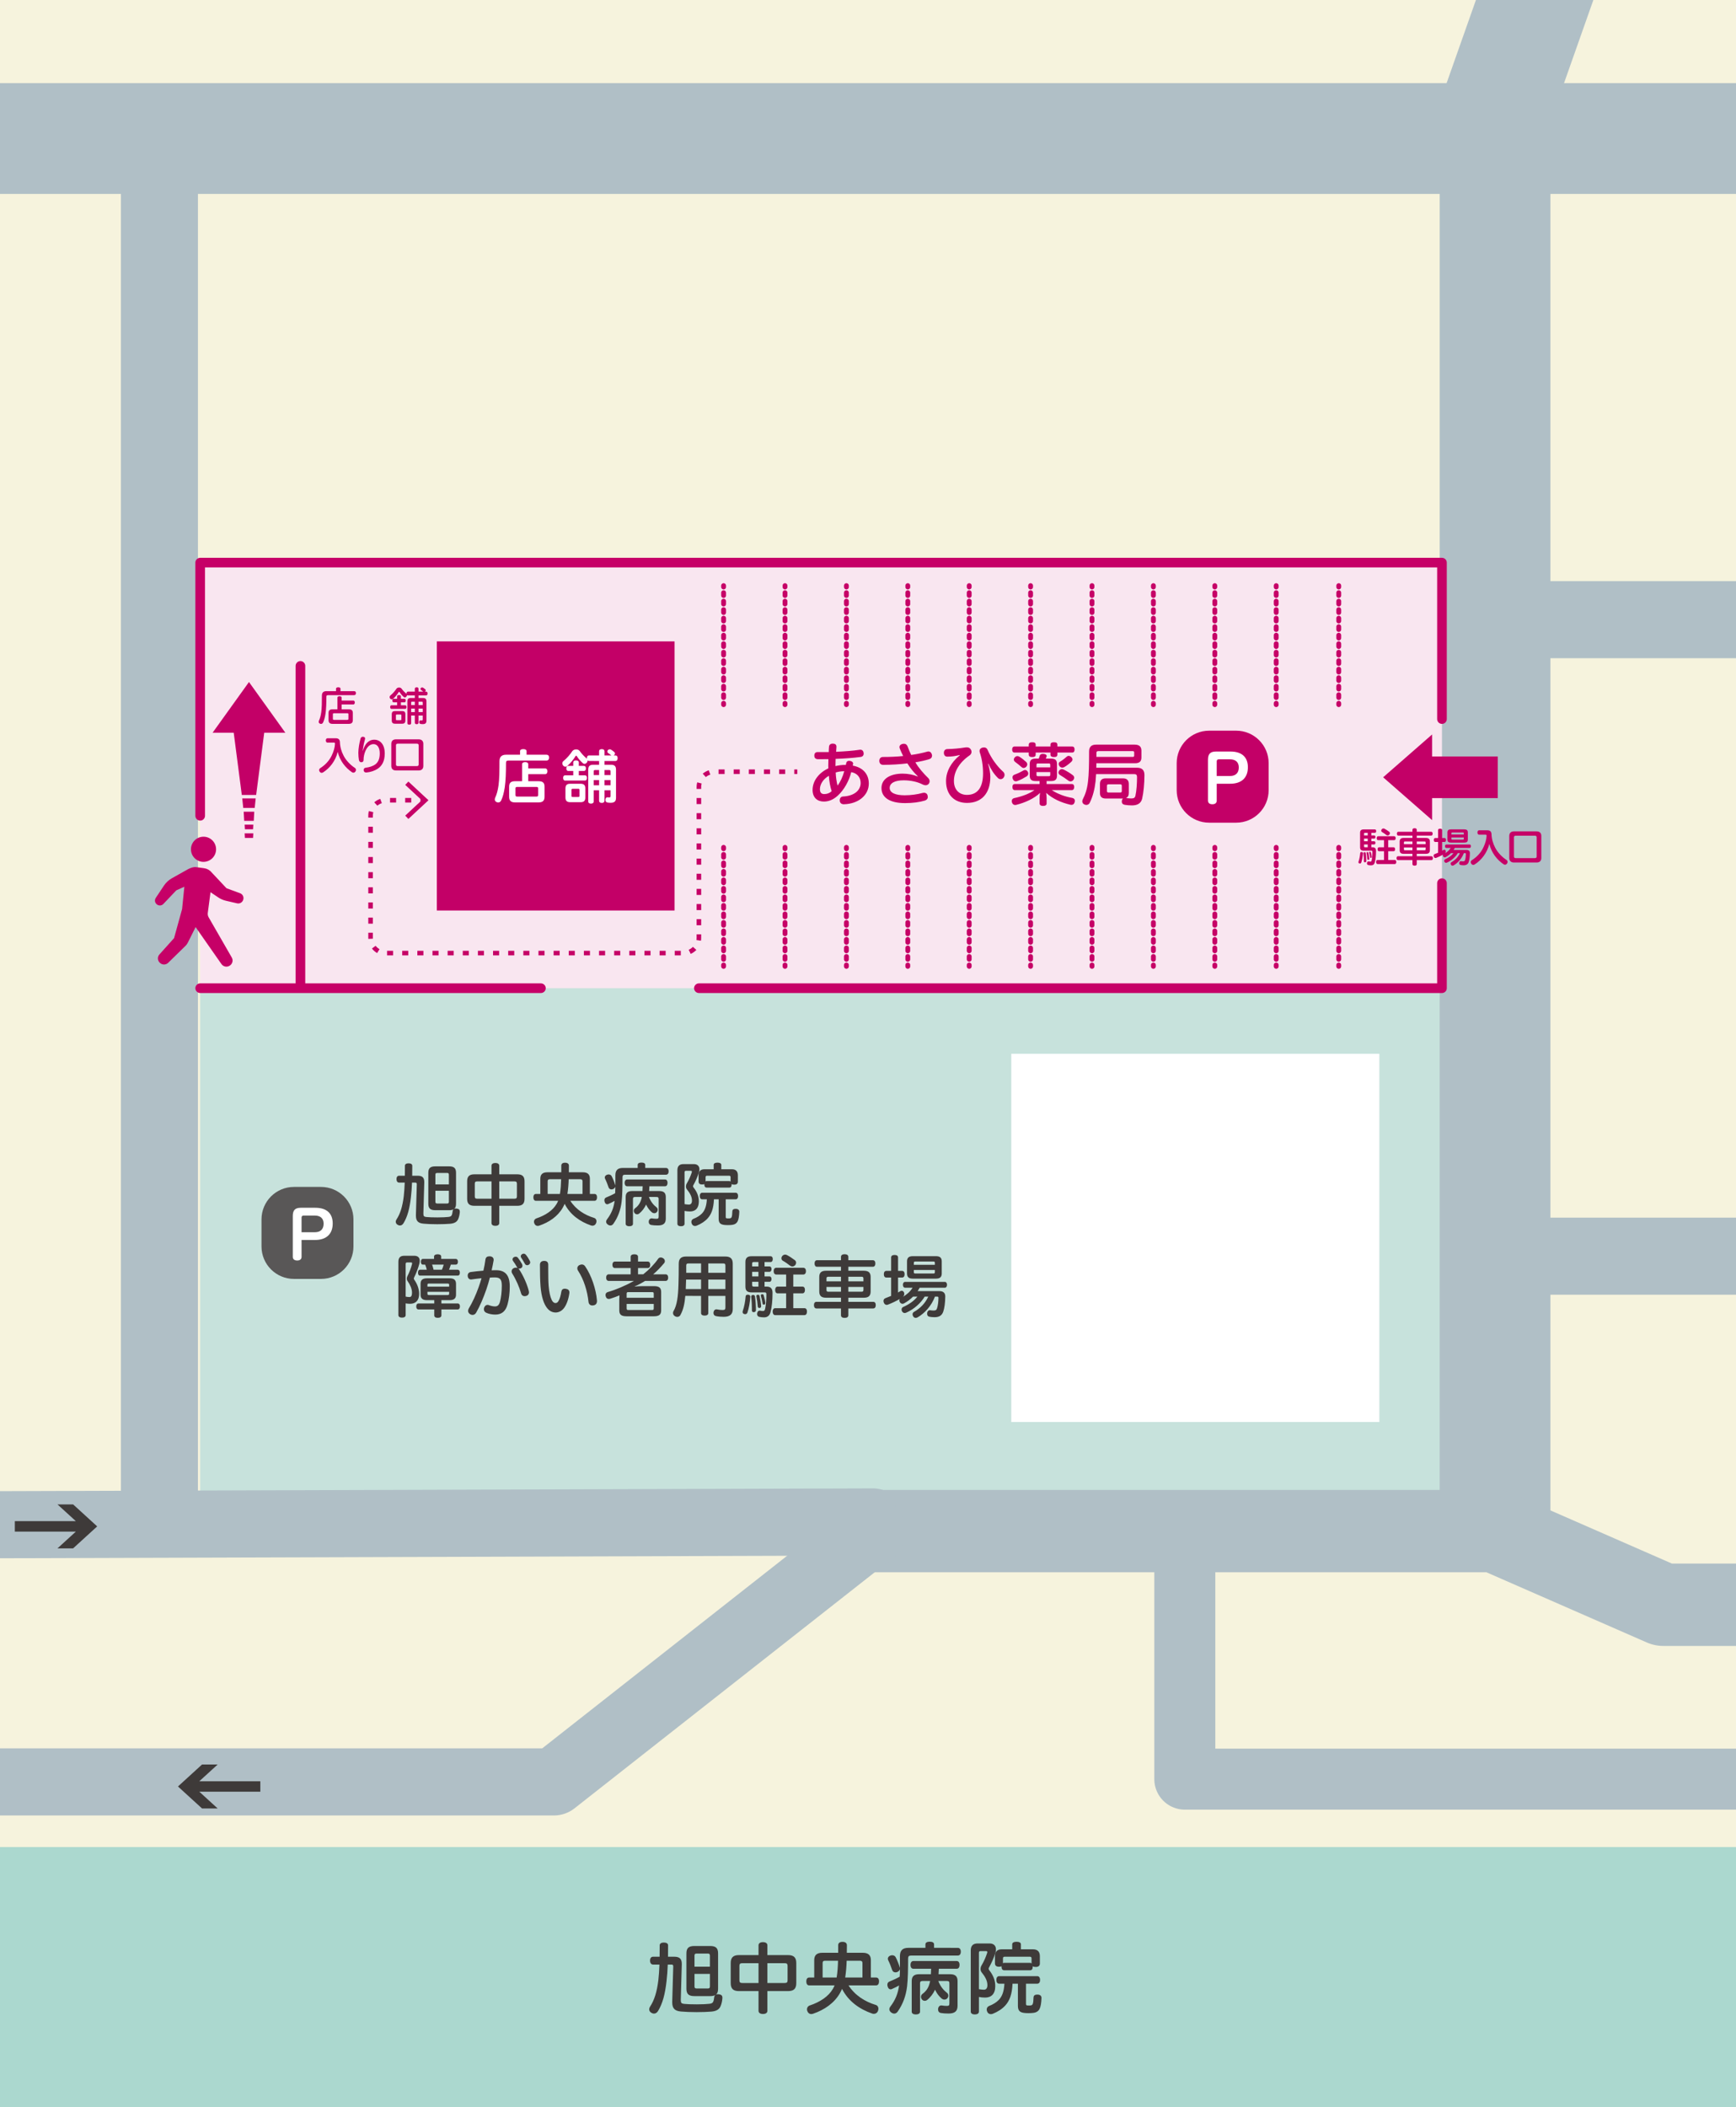 <?xml version="1.0" encoding="utf-8"?>
<!-- Generator: Adobe Illustrator 15.0.0, SVG Export Plug-In . SVG Version: 6.00 Build 0)  -->
<!DOCTYPE svg PUBLIC "-//W3C//DTD SVG 1.1//EN" "http://www.w3.org/Graphics/SVG/1.1/DTD/svg11.dtd">
<svg version="1.1" id="レイヤー_1" xmlns="http://www.w3.org/2000/svg" xmlns:xlink="http://www.w3.org/1999/xlink" x="0px"
	 y="0px" width="569.287px" height="690.658px" viewBox="-43.807 -38.164 569.287 690.658"
	 enable-background="new -43.807 -38.164 569.287 690.658" xml:space="preserve">
<rect x="-43.807" y="-38.164" fill="#F6F3DD" width="569.287" height="690.658"/>
<g>
	<defs>
		<rect id="SVGID_1_" x="-43.807" y="-38.164" width="569.287" height="690.658"/>
	</defs>
	<clipPath id="SVGID_2_">
		<use xlink:href="#SVGID_1_"  overflow="visible"/>
	</clipPath>
	<g clip-path="url(#SVGID_2_)">
		<rect x="21.839" y="284.734" fill="#C7E2DC" width="407.218" height="168.221"/>
		
			<line fill="none" stroke="#B0BFC6" stroke-width="36.313" stroke-miterlimit="10" x1="-77.74" y1="7.245" x2="558.547" y2="7.245"/>
		<polyline fill="none" stroke="#B0BFC6" stroke-width="36.313" stroke-miterlimit="10" points="467.158,-60.004 446.465,-1.376 
			446.465,459.822 		"/>
		
			<line fill="none" stroke="#B0BFC6" stroke-width="22" stroke-linecap="round" stroke-linejoin="round" stroke-miterlimit="10" x1="242.41" y1="460.719" x2="-74.292" y2="461.719"/>
		
			<polyline fill="none" stroke="#B0BFC6" stroke-width="27" stroke-linecap="round" stroke-linejoin="round" stroke-miterlimit="10" points="
			558.547,487.861 501.644,487.861 446.465,463.719 242.41,463.719 		"/>
		
			<line fill="none" stroke="#B0BFC6" stroke-width="25.261" stroke-miterlimit="10" x1="8.477" y1="10.695" x2="8.477" y2="464.996"/>
		
			<polyline fill="none" stroke="#B0BFC6" stroke-width="22" stroke-linecap="round" stroke-linejoin="round" stroke-miterlimit="10" points="
			242.41,463.719 137.804,545.938 -63.945,545.938 		"/>
		
			<polyline fill="none" stroke="#B0BFC6" stroke-width="20" stroke-linecap="round" stroke-linejoin="round" stroke-miterlimit="10" points="
			344.728,471.892 344.728,545.025 530.395,545.025 		"/>
		<rect x="-62.221" y="567.282" fill="#ABD8CF" width="596.629" height="85.842"/>
		<g>
			<g>
				<path fill="#3E3A39" d="M179.443,617.307c0,0.051,0,0.102,0,0.152c0,0.91,0.228,1.137,1.087,1.238
					c0.96,0.101,2.324,0.151,4.169,0.151c1.794,0,3.133-0.075,4.094-0.177c0.732-0.076,1.086-0.278,1.263-0.657
					c0.177-0.354,0.278-0.884,0.354-1.541c0.025-0.278,0.151-0.48,0.328-0.657c-0.404,0.228-0.96,0.328-1.642,0.328h-5.206
					c-1.845,0-2.603-0.682-2.603-2.426v-11.572c0-1.744,0.758-2.426,2.603-2.426h5.206c1.819,0,2.577,0.682,2.577,2.426v11.572
					c0,0.936-0.202,1.542-0.682,1.946c0.177-0.102,0.379-0.151,0.632-0.151c0.076,0,0.151,0,0.252,0.025
					c0.91,0.101,1.213,0.479,1.213,1.111c0,0.076,0,0.151,0,0.228c-0.076,0.858-0.227,1.692-0.581,2.526
					c-0.404,1.036-1.314,1.668-3.007,1.819c-1.264,0.102-2.83,0.177-4.877,0.177c-2.072,0-3.689-0.075-5.104-0.201
					c-1.946-0.178-2.881-0.91-2.881-3.008c0-0.076,0-0.177,0-0.252l0.329-11.396c0-0.051,0-0.102,0-0.127
					c0-0.505-0.152-0.605-0.657-0.605h-1.137c-0.076,1.945-0.202,3.765-0.404,5.432c-0.48,4.297-1.289,7.328-2.779,9.779
					c-0.354,0.582-0.834,0.859-1.339,0.859c-0.278,0-0.556-0.076-0.833-0.253c-0.48-0.253-0.733-0.683-0.733-1.162
					c0-0.253,0.076-0.53,0.252-0.809c1.415-2.147,2.274-4.826,2.754-8.794c0.177-1.541,0.278-3.234,0.354-5.053h-2.072
					c-0.657,0-1.011-0.531-1.011-1.314s0.354-1.264,1.011-1.264h2.123c0.025-1.188,0.025-2.451,0.025-3.739
					c0-0.606,0.581-0.91,1.364-0.91c0.809,0,1.39,0.304,1.39,0.91c0,1.288,0,2.552-0.025,3.739h2.047
					c1.693,0,2.476,0.657,2.476,2.35c0,0.051,0,0.102,0,0.152L179.443,617.307z M188.995,606.493v-3.639
					c0-0.506-0.202-0.656-0.683-0.656h-3.664c-0.505,0-0.708,0.15-0.708,0.656v3.639H188.995z M183.941,612.987
					c0,0.506,0.202,0.657,0.708,0.657h3.664c0.48,0,0.683-0.151,0.683-0.657v-4.119h-5.054V612.987z"/>
				<path fill="#3E3A39" d="M207.843,620.971c0,0.657-0.556,1.037-1.465,1.037c-0.884,0-1.44-0.38-1.44-1.037v-6.469h-6.418
					c-1.87,0-2.704-0.783-2.704-2.602v-6.596c0-1.819,0.834-2.603,2.704-2.603h6.418v-3.209c0-0.657,0.556-1.036,1.44-1.036
					c0.91,0,1.465,0.379,1.465,1.036v3.209h6.772c1.87,0,2.704,0.783,2.704,2.603v6.596c0,1.818-0.833,2.602-2.704,2.602h-6.772
					V620.971z M199.631,605.356c-0.708,0-0.96,0.227-0.96,0.885v4.725c0,0.657,0.252,0.885,0.96,0.885h5.306v-6.494H199.631z
					 M213.503,611.85c0.708,0,0.96-0.228,0.96-0.885v-4.725c0-0.658-0.253-0.885-0.96-0.885h-5.66v6.494H213.503z"/>
				<path fill="#3E3A39" d="M234.445,612.634c2.148,3.335,5.483,5.356,8.895,6.393c0.556,0.152,0.91,0.632,0.91,1.264
					c0,0.202-0.05,0.43-0.126,0.682c-0.278,0.683-0.783,0.986-1.364,0.986c-0.177,0-0.379-0.025-0.581-0.102
					c-4.018-1.39-7.758-3.941-9.855-8.086c-0.227,0.531-0.48,1.036-0.758,1.516c-1.87,3.21-5.079,5.383-8.692,6.621
					c-0.228,0.076-0.455,0.126-0.657,0.126c-0.556,0-1.036-0.328-1.263-0.96c-0.101-0.202-0.126-0.404-0.126-0.606
					c0-0.581,0.329-1.062,0.935-1.264c3.335-1.111,6.09-2.931,7.53-5.382c0.228-0.379,0.404-0.758,0.582-1.188h-8.339
					c-0.606,0-0.935-0.531-0.935-1.314c0-0.758,0.329-1.264,0.935-1.264h1.668v-5.71c0-1.643,0.884-2.401,2.628-2.401h5.23
					c0-0.783,0-1.592,0-2.476c0-0.708,0.48-1.112,1.415-1.112c0.91,0,1.44,0.404,1.44,1.112c0,0.858,0,1.692-0.025,2.476h5.256
					c1.743,0,2.628,0.759,2.628,2.401v5.71h1.718c0.631,0,0.96,0.48,0.96,1.264s-0.329,1.314-0.96,1.314H234.445z M226.789,604.548
					c-0.556,0-0.834,0.202-0.834,0.758v4.75h4.599c0.303-1.818,0.404-3.664,0.455-5.508H226.789z M233.839,604.548
					c-0.05,1.844-0.202,3.689-0.48,5.508h5.66v-4.75c0-0.556-0.303-0.758-0.859-0.758H233.839z"/>
				<path fill="#3E3A39" d="M270.259,600.327c0.682,0,1.011,0.506,1.011,1.264s-0.329,1.264-1.011,1.264h-15.263
					c-0.783,0-1.011,0.253-1.011,1.011c0,3.209-0.05,6.696-0.328,9.071c-0.379,3.108-1.339,5.787-3.083,8.288
					c-0.303,0.43-0.708,0.657-1.112,0.657c-0.303,0-0.631-0.102-0.96-0.328c-0.43-0.304-0.657-0.683-0.657-1.087
					c0-0.304,0.101-0.581,0.329-0.884c1.668-2.199,2.501-4.297,2.855-6.924c-0.733,0.404-1.567,0.834-2.35,1.162
					c-0.152,0.076-0.303,0.102-0.43,0.102c-0.455,0-0.809-0.329-0.96-0.91c-0.076-0.202-0.101-0.404-0.101-0.581
					c0-0.506,0.228-0.885,0.682-1.062c1.011-0.404,2.299-0.985,3.361-1.592c0.05-0.834,0.076-1.643,0.076-2.477
					c-0.101,0.404-0.404,0.758-0.91,0.961c-0.177,0.075-0.379,0.101-0.556,0.101c-0.48,0-0.91-0.253-1.087-0.783
					c-0.354-1.062-0.834-2.3-1.289-3.185c-0.076-0.176-0.126-0.328-0.126-0.505c0-0.455,0.329-0.834,0.809-1.011
					c0.202-0.076,0.43-0.127,0.632-0.127c0.48,0,0.91,0.229,1.112,0.607c0.505,0.96,1.036,2.273,1.39,3.461l0.025,0.076
					c0-1.238,0-2.552,0-3.841c0-1.896,0.91-2.729,2.754-2.729h5.609v-1.137c0-0.581,0.531-0.885,1.415-0.885
					c0.885,0,1.415,0.304,1.415,0.885v1.137H270.259z M263.89,611.193c0.784,2.021,1.87,3.108,2.855,3.892
					c0.278,0.201,0.43,0.556,0.43,0.935c0,0.278-0.101,0.556-0.303,0.809c-0.228,0.304-0.606,0.455-0.985,0.455
					c-0.303,0-0.582-0.102-0.834-0.278c-1.011-0.859-1.667-1.769-2.224-2.956c-0.606,1.288-1.542,2.552-2.653,3.411
					c-0.202,0.151-0.455,0.228-0.708,0.228c-0.354,0-0.732-0.151-0.985-0.48c-0.177-0.253-0.278-0.53-0.278-0.809
					c0-0.379,0.177-0.732,0.48-0.96c0.859-0.632,1.566-1.39,2.072-2.628c0.177-0.43,0.328-0.96,0.455-1.617h-2.476
					c-0.582,0-0.834,0.177-0.834,0.732v9.324c0,0.606-0.581,0.909-1.39,0.909c-0.758,0-1.339-0.303-1.339-0.909v-10.031
					c0-1.593,0.809-2.249,2.451-2.249h3.841c0.025-0.606,0.051-1.188,0.076-1.794h-5.862c-0.581,0-0.91-0.556-0.91-1.264
					c0-0.683,0.329-1.264,0.91-1.264h14.276c0.606,0,0.91,0.556,0.91,1.238c0,0.733-0.304,1.289-0.91,1.289h-5.887
					c-0.025,0.606-0.051,1.188-0.101,1.794h3.79c1.668,0,2.451,0.656,2.451,2.249v8.11c0,1.693-0.859,2.527-2.906,2.527
					c-1.112,0-1.87-0.051-2.552-0.177c-0.606-0.101-0.935-0.556-0.935-1.162c0-0.126,0-0.228,0.025-0.329
					c0.101-0.581,0.48-0.985,1.061-0.985c0.076,0,0.177,0,0.253,0.025c0.505,0.076,0.96,0.126,1.466,0.126
					c0.707,0,0.909-0.101,0.909-0.858v-6.57c0-0.556-0.227-0.732-0.809-0.732H263.89z"/>
				<path fill="#3E3A39" d="M277.21,621.224c0,0.606-0.531,0.935-1.339,0.935s-1.339-0.328-1.339-0.935v-20.063
					c0-1.592,0.834-2.273,2.249-2.273h3.967c1.213,0,2.047,0.682,2.047,1.945c0,0.328-0.05,0.683-0.177,1.087
					c-0.531,1.769-1.238,3.284-2.097,4.852c-0.076,0.126-0.126,0.253-0.126,0.379c0,0.177,0.076,0.328,0.202,0.505
					c1.289,1.643,1.996,3.311,1.971,5.281c-0.025,2.578-1.364,3.689-3.31,3.689c-0.809,0-1.44-0.076-2.046-0.202V621.224z
					 M277.21,613.872c0.581,0.101,1.162,0.177,1.642,0.177c0.606,0,1.163-0.38,1.137-1.567c-0.025-1.364-0.682-2.652-1.92-4.169
					c-0.228-0.304-0.329-0.657-0.329-1.062c0-0.379,0.101-0.783,0.303-1.111c0.834-1.39,1.44-2.83,1.87-4.145
					c0.025-0.101,0.05-0.201,0.05-0.277c0-0.202-0.126-0.328-0.43-0.328h-1.743c-0.404,0-0.581,0.126-0.581,0.58V613.872z
					 M283.855,612.077c-0.606,0-0.935-0.505-0.935-1.238c0-0.732,0.329-1.237,0.935-1.237h12.482c0.606,0,0.935,0.505,0.935,1.237
					c0,0.733-0.328,1.238-0.935,1.238h-3.688v6.52c0,0.582,0.075,0.632,1.061,0.632c0.732,0,0.985-0.126,1.137-0.479
					c0.203-0.455,0.229-1.238,0.278-2.199c0.025-0.605,0.455-0.909,1.213-0.909c0.025,0,0.076,0,0.101,0
					c0.859,0.025,1.289,0.43,1.289,1.087c0,0.025,0,0.025,0,0.05c-0.051,1.517-0.252,2.806-0.631,3.563
					c-0.38,0.732-1.037,1.162-1.972,1.288c-0.43,0.076-1.062,0.102-1.692,0.102c-0.506,0-1.012-0.025-1.391-0.076
					c-1.414-0.177-2.047-0.758-2.047-2.325v-7.252h-1.769c-0.151,3.463-0.935,5.56-2.375,7.151
					c-1.036,1.138-2.426,2.021-4.018,2.679c-0.228,0.102-0.48,0.151-0.708,0.151c-0.505,0-0.986-0.253-1.213-0.858
					c-0.101-0.229-0.152-0.455-0.152-0.658c0-0.53,0.278-0.959,0.834-1.188c1.188-0.454,2.299-1.111,3.108-1.945
					c1.011-1.036,1.718-2.577,1.87-5.332H283.855z M294.973,600.807c1.465,0,2.224,0.783,2.224,2.249v2.4
					c0,0.834-0.581,1.138-1.364,1.138c-0.404,0-0.733-0.076-0.986-0.228c0,0.101,0,0.177,0,0.253c0,0.631-0.277,1.061-0.884,1.061
					h-8.44c-0.606,0-0.884-0.43-0.884-1.061c0-0.102,0-0.178,0-0.253c-0.228,0.101-0.505,0.151-0.859,0.151
					c-0.783,0-1.313-0.303-1.313-1.137v-2.325c0-1.466,0.732-2.249,2.198-2.249h3.462v-1.643c0-0.556,0.581-0.834,1.415-0.834
					c0.858,0,1.44,0.278,1.44,0.834v1.643H294.973z M294.468,603.865c0-0.479-0.151-0.632-0.581-0.632h-8.212
					c-0.43,0-0.581,0.152-0.581,0.632v1.517c0.126-0.102,0.278-0.152,0.429-0.152h8.44c0.202,0,0.354,0.076,0.505,0.228V603.865z"/>
			</g>
		</g>
		<g>
			<path fill="#3E3A39" d="M95.037,359.545c0,0.044,0,0.089,0,0.132c0,0.797,0.199,0.996,0.951,1.084
				c0.84,0.088,2.034,0.133,3.648,0.133c1.57,0,2.742-0.066,3.582-0.154c0.641-0.066,0.951-0.244,1.105-0.576
				c0.155-0.309,0.243-0.773,0.31-1.348c0.022-0.244,0.133-0.42,0.288-0.575c-0.354,0.199-0.84,0.288-1.437,0.288h-4.555
				c-1.614,0-2.277-0.598-2.277-2.123v-10.127c0-1.525,0.663-2.122,2.277-2.122h4.555c1.592,0,2.255,0.597,2.255,2.122v10.127
				c0,0.818-0.177,1.349-0.597,1.702c0.155-0.089,0.332-0.132,0.553-0.132c0.066,0,0.132,0,0.221,0.021
				c0.796,0.088,1.061,0.42,1.061,0.973c0,0.066,0,0.133,0,0.199c-0.066,0.752-0.199,1.481-0.508,2.211
				c-0.354,0.906-1.15,1.459-2.631,1.592c-1.105,0.088-2.476,0.154-4.267,0.154c-1.813,0-3.228-0.066-4.466-0.176
				c-1.703-0.155-2.521-0.797-2.521-2.632c0-0.065,0-0.155,0-0.221l0.288-9.972c0-0.045,0-0.088,0-0.111
				c0-0.441-0.133-0.529-0.575-0.529h-0.995c-0.066,1.701-0.177,3.294-0.354,4.753c-0.42,3.759-1.127,6.412-2.432,8.557
				c-0.31,0.509-0.729,0.752-1.172,0.752c-0.243,0-0.486-0.066-0.729-0.222c-0.42-0.221-0.641-0.597-0.641-1.017
				c0-0.222,0.066-0.464,0.221-0.708c1.238-1.879,1.99-4.223,2.41-7.693c0.155-1.35,0.243-2.83,0.31-4.422H87.1
				c-0.575,0-0.884-0.465-0.884-1.15s0.31-1.105,0.884-1.105h1.857c0.022-1.039,0.022-2.145,0.022-3.272
				c0-0.53,0.509-0.796,1.194-0.796c0.708,0,1.216,0.266,1.216,0.796c0,1.128,0,2.233-0.022,3.272h1.791
				c1.481,0,2.167,0.574,2.167,2.057c0,0.044,0,0.088,0,0.133L95.037,359.545z M103.395,350.081v-3.184
				c0-0.441-0.177-0.574-0.597-0.574h-3.206c-0.442,0-0.619,0.133-0.619,0.574v3.184H103.395z M98.973,355.763
				c0,0.442,0.177,0.575,0.619,0.575h3.206c0.42,0,0.597-0.133,0.597-0.575v-3.604h-4.422V355.763z"/>
			<path fill="#3E3A39" d="M119.913,362.751c0,0.574-0.486,0.906-1.282,0.906c-0.774,0-1.26-0.332-1.26-0.906v-5.66h-5.616
				c-1.636,0-2.366-0.686-2.366-2.277v-5.771c0-1.592,0.729-2.277,2.366-2.277h5.616v-2.808c0-0.575,0.486-0.906,1.26-0.906
				c0.796,0,1.282,0.332,1.282,0.906v2.808h5.925c1.636,0,2.366,0.686,2.366,2.277v5.771c0,1.592-0.729,2.277-2.366,2.277h-5.925
				V362.751z M112.728,349.087c-0.619,0-0.84,0.199-0.84,0.773v4.135c0,0.574,0.221,0.773,0.84,0.773h4.643v-5.682H112.728z
				 M124.866,354.768c0.619,0,0.84-0.199,0.84-0.773v-4.135c0-0.574-0.221-0.773-0.84-0.773h-4.953v5.682H124.866z"/>
			<path fill="#3E3A39" d="M143.216,355.454c1.879,2.919,4.798,4.688,7.783,5.594c0.486,0.133,0.796,0.553,0.796,1.105
				c0,0.178-0.044,0.377-0.111,0.598c-0.243,0.597-0.685,0.861-1.194,0.861c-0.155,0-0.332-0.021-0.508-0.088
				c-3.516-1.216-6.788-3.449-8.623-7.075c-0.199,0.464-0.42,0.907-0.663,1.327c-1.636,2.808-4.444,4.709-7.606,5.793
				c-0.199,0.066-0.398,0.109-0.575,0.109c-0.486,0-0.906-0.287-1.105-0.84c-0.088-0.177-0.11-0.354-0.11-0.53
				c0-0.509,0.288-0.929,0.818-1.105c2.919-0.974,5.329-2.565,6.589-4.71c0.199-0.331,0.354-0.663,0.509-1.039h-7.296
				c-0.531,0-0.818-0.464-0.818-1.149c0-0.663,0.288-1.105,0.818-1.105h1.459v-4.997c0-1.438,0.774-2.1,2.3-2.1h4.577
				c0-0.686,0-1.394,0-2.167c0-0.619,0.42-0.973,1.238-0.973c0.796,0,1.26,0.354,1.26,0.973c0,0.752,0,1.481-0.022,2.167h4.599
				c1.525,0,2.299,0.662,2.299,2.1v4.997h1.503c0.553,0,0.84,0.42,0.84,1.105s-0.288,1.149-0.84,1.149H143.216z M136.516,348.38
				c-0.486,0-0.729,0.176-0.729,0.662v4.157h4.024c0.266-1.592,0.354-3.206,0.398-4.819H136.516z M142.685,348.38
				c-0.044,1.613-0.177,3.228-0.42,4.819h4.953v-4.157c0-0.486-0.266-0.662-0.752-0.662H142.685z"/>
			<path fill="#3E3A39" d="M174.572,344.687c0.597,0,0.884,0.442,0.884,1.105s-0.288,1.105-0.884,1.105h-13.354
				c-0.686,0-0.884,0.222-0.884,0.885c0,2.809-0.044,5.859-0.288,7.938c-0.332,2.72-1.172,5.062-2.697,7.252
				c-0.266,0.376-0.619,0.575-0.973,0.575c-0.265,0-0.553-0.089-0.84-0.288c-0.376-0.266-0.575-0.597-0.575-0.95
				c0-0.266,0.088-0.509,0.288-0.774c1.459-1.924,2.189-3.758,2.499-6.058c-0.642,0.354-1.371,0.729-2.057,1.017
				c-0.132,0.066-0.265,0.089-0.375,0.089c-0.398,0-0.708-0.288-0.84-0.796c-0.066-0.177-0.088-0.354-0.088-0.509
				c0-0.442,0.199-0.774,0.597-0.929c0.884-0.354,2.012-0.861,2.94-1.393c0.044-0.729,0.066-1.438,0.066-2.167
				c-0.088,0.354-0.354,0.663-0.796,0.841c-0.155,0.066-0.332,0.088-0.487,0.088c-0.42,0-0.796-0.221-0.951-0.686
				c-0.31-0.929-0.729-2.012-1.127-2.785c-0.066-0.155-0.11-0.288-0.11-0.443c0-0.397,0.287-0.729,0.708-0.884
				c0.177-0.066,0.375-0.11,0.553-0.11c0.42,0,0.796,0.199,0.973,0.53c0.442,0.841,0.907,1.99,1.216,3.029l0.022,0.066
				c0-1.083,0-2.233,0-3.36c0-1.659,0.796-2.388,2.41-2.388h4.909v-0.995c0-0.509,0.464-0.774,1.238-0.774
				c0.773,0,1.238,0.265,1.238,0.774v0.995H174.572z M169,354.194c0.686,1.769,1.636,2.719,2.499,3.404
				c0.243,0.178,0.375,0.486,0.375,0.818c0,0.243-0.088,0.486-0.265,0.707c-0.199,0.266-0.531,0.398-0.862,0.398
				c-0.265,0-0.508-0.088-0.729-0.243c-0.884-0.751-1.459-1.548-1.946-2.587c-0.531,1.128-1.349,2.233-2.322,2.984
				c-0.177,0.133-0.398,0.199-0.619,0.199c-0.31,0-0.642-0.133-0.862-0.42c-0.155-0.221-0.243-0.464-0.243-0.707
				c0-0.332,0.154-0.642,0.42-0.84c0.751-0.553,1.371-1.217,1.813-2.3c0.155-0.376,0.288-0.841,0.398-1.415h-2.167
				c-0.508,0-0.729,0.154-0.729,0.641v8.158c0,0.531-0.508,0.797-1.216,0.797c-0.664,0-1.172-0.266-1.172-0.797v-8.777
				c0-1.393,0.708-1.967,2.145-1.967h3.361c0.022-0.531,0.044-1.039,0.066-1.57h-5.13c-0.508,0-0.796-0.486-0.796-1.105
				c0-0.598,0.288-1.105,0.796-1.105h12.492c0.531,0,0.796,0.486,0.796,1.083c0,0.642-0.265,1.128-0.796,1.128h-5.151
				c-0.022,0.531-0.044,1.039-0.088,1.57h3.316c1.459,0,2.145,0.574,2.145,1.967v7.098c0,1.481-0.751,2.211-2.542,2.211
				c-0.973,0-1.636-0.044-2.233-0.154c-0.53-0.089-0.818-0.486-0.818-1.018c0-0.11,0-0.199,0.022-0.287
				c0.088-0.509,0.42-0.862,0.929-0.862c0.066,0,0.155,0,0.221,0.022c0.442,0.066,0.84,0.109,1.282,0.109
				c0.619,0,0.796-0.088,0.796-0.751v-5.749c0-0.486-0.199-0.641-0.708-0.641H169z"/>
			<path fill="#3E3A39" d="M180.676,362.971c0,0.531-0.464,0.818-1.172,0.818s-1.172-0.287-1.172-0.818v-17.555
				c0-1.393,0.729-1.99,1.968-1.99h3.471c1.061,0,1.791,0.597,1.791,1.702c0,0.288-0.044,0.597-0.155,0.95
				c-0.464,1.549-1.083,2.875-1.835,4.246c-0.066,0.11-0.11,0.221-0.11,0.332c0,0.154,0.066,0.287,0.177,0.441
				c1.128,1.438,1.747,2.896,1.725,4.621c-0.022,2.256-1.194,3.229-2.896,3.229c-0.708,0-1.26-0.066-1.791-0.178V362.971z
				 M180.676,356.538c0.508,0.088,1.017,0.154,1.437,0.154c0.531,0,1.017-0.332,0.995-1.371c-0.022-1.193-0.597-2.321-1.681-3.648
				c-0.199-0.265-0.288-0.574-0.288-0.928c0-0.332,0.089-0.686,0.266-0.973c0.729-1.217,1.26-2.477,1.636-3.627
				c0.022-0.088,0.044-0.176,0.044-0.242c0-0.177-0.11-0.288-0.376-0.288h-1.525c-0.354,0-0.508,0.111-0.508,0.509V356.538z
				 M186.491,354.968c-0.531,0-0.818-0.441-0.818-1.083s0.288-1.083,0.818-1.083h10.922c0.531,0,0.818,0.441,0.818,1.083
				s-0.288,1.083-0.818,1.083h-3.228v5.705c0,0.508,0.066,0.553,0.929,0.553c0.641,0,0.862-0.111,0.995-0.42
				c0.177-0.398,0.199-1.084,0.243-1.924c0.022-0.531,0.398-0.797,1.061-0.797c0.022,0,0.066,0,0.089,0
				c0.751,0.022,1.127,0.377,1.127,0.951c0,0.021,0,0.021,0,0.045c-0.044,1.326-0.221,2.453-0.553,3.117
				c-0.332,0.641-0.907,1.017-1.725,1.127c-0.376,0.066-0.929,0.089-1.481,0.089c-0.442,0-0.884-0.022-1.216-0.066
				c-1.238-0.155-1.791-0.663-1.791-2.034v-6.346h-1.548c-0.132,3.029-0.818,4.864-2.078,6.258
				c-0.907,0.994-2.123,1.768-3.516,2.344c-0.199,0.088-0.42,0.132-0.619,0.132c-0.442,0-0.862-0.221-1.061-0.751
				c-0.088-0.199-0.133-0.398-0.133-0.575c0-0.464,0.243-0.841,0.729-1.04c1.039-0.397,2.012-0.973,2.72-1.701
				c0.884-0.907,1.503-2.256,1.636-4.666H186.491z M196.219,345.107c1.283,0,1.946,0.686,1.946,1.968v2.1
				c0,0.73-0.508,0.995-1.194,0.995c-0.354,0-0.641-0.066-0.862-0.198c0,0.088,0,0.154,0,0.221c0,0.553-0.243,0.928-0.774,0.928
				h-7.385c-0.531,0-0.774-0.375-0.774-0.928c0-0.089,0-0.154,0-0.221c-0.199,0.088-0.442,0.132-0.751,0.132
				c-0.686,0-1.15-0.265-1.15-0.995v-2.033c0-1.283,0.641-1.968,1.924-1.968h3.029v-1.437c0-0.487,0.509-0.73,1.238-0.73
				c0.751,0,1.26,0.243,1.26,0.73v1.437H196.219z M195.777,347.782c0-0.42-0.133-0.553-0.509-0.553h-7.186
				c-0.376,0-0.509,0.133-0.509,0.553v1.326c0.111-0.088,0.243-0.133,0.376-0.133h7.385c0.177,0,0.31,0.066,0.442,0.199V347.782z"/>
			<path fill="#3E3A39" d="M92.075,373.468c1.105,0,1.769,0.575,1.769,1.658c0,0.288-0.044,0.598-0.133,0.951
				c-0.398,1.504-1.061,3.206-1.702,4.488c-0.066,0.111-0.111,0.243-0.111,0.354c0,0.133,0.044,0.266,0.177,0.443
				c0.862,1.237,1.569,2.852,1.569,4.598c0,2.233-1.238,3.25-2.962,3.25c-0.486,0-0.995-0.043-1.459-0.132v3.847
				c0,0.531-0.464,0.818-1.194,0.818c-0.708,0-1.194-0.287-1.194-0.818V375.48c0-1.46,0.663-2.013,1.968-2.013H92.075z
				 M89.731,375.657c-0.354,0-0.509,0.11-0.509,0.531v10.656l0.088,0.022c0.398,0.089,0.73,0.132,1.172,0.132
				c0.464,0,0.818-0.287,0.818-1.48c0-1.194-0.641-2.631-1.415-3.693c-0.199-0.265-0.288-0.553-0.288-0.861
				c0-0.266,0.066-0.531,0.199-0.818c0.597-1.105,1.194-2.676,1.503-3.936c0.022-0.088,0.044-0.177,0.044-0.266
				c0-0.199-0.11-0.287-0.398-0.287H89.731z M96.187,388.016c-1.371,0-2.079-0.531-2.079-1.812v-3.538
				c0-1.282,0.708-1.813,2.079-1.813h7.473c1.371,0,2.078,0.531,2.078,1.813v3.538c0,1.281-0.708,1.812-2.078,1.812h-2.72v1.084
				h5.329c0.486,0,0.752,0.375,0.752,0.973c0,0.597-0.266,0.994-0.752,0.994h-5.329v1.946c0,0.53-0.486,0.796-1.194,0.796
				c-0.686,0-1.149-0.266-1.149-0.796v-1.946h-5.152c-0.486,0-0.752-0.397-0.752-0.973c0-0.597,0.266-0.994,0.752-0.994h5.152
				v-1.084H96.187z M106.269,378.045c0.464,0,0.729,0.397,0.729,0.974c0,0.596-0.265,0.95-0.729,0.95H93.932
				c-0.442,0-0.663-0.354-0.663-0.95c0-0.576,0.221-0.974,0.663-0.974h2.211c-0.11-0.575-0.31-1.128-0.53-1.681h-0.752
				c-0.42,0-0.641-0.354-0.641-0.928c0-0.553,0.221-0.93,0.641-0.93h3.67v-0.795c0-0.465,0.486-0.73,1.194-0.73
				s1.149,0.266,1.149,0.73v0.795h4.754c0.486,0,0.729,0.377,0.729,0.93c0,0.574-0.243,0.928-0.729,0.928h-1.592
				c-0.177,0.575-0.376,1.128-0.597,1.681H106.269z M103.484,383.594v-0.619c0-0.31-0.155-0.398-0.509-0.398h-6.102
				c-0.376,0-0.509,0.089-0.509,0.398v0.619H103.484z M96.364,385.938c0,0.287,0.133,0.398,0.509,0.398h6.102
				c0.354,0,0.509-0.111,0.509-0.398v-0.664h-7.12V385.938z M101.095,378.045c0.243-0.53,0.464-1.105,0.597-1.681h-3.803
				c0.199,0.553,0.354,1.105,0.487,1.681H101.095z"/>
			<path fill="#3E3A39" d="M115.381,374.706c0.111-0.795,0.641-1.061,1.283-1.061c0.088,0,0.177,0,0.243,0
				c0.751,0.088,1.172,0.508,1.172,1.149c0,0.089,0,0.177-0.022,0.243c-0.155,1.062-0.442,2.211-0.641,3.184
				c0.531-0.021,0.995-0.021,1.459-0.021c3.073,0,4.488,1.725,4.488,5.373c0,2.033-0.266,4.2-0.73,5.836
				c-0.641,2.389-2.056,3.339-4.024,3.339c-0.973,0-2.123-0.198-3.007-0.619c-0.464-0.221-0.729-0.663-0.729-1.149
				c0-0.177,0.044-0.376,0.11-0.553c0.221-0.574,0.641-0.862,1.105-0.862c0.155,0,0.332,0.044,0.486,0.11
				c0.619,0.243,1.349,0.398,1.946,0.398c0.796,0,1.305-0.376,1.636-1.525c0.354-1.283,0.597-3.295,0.597-5.263
				c0-2.078-0.575-2.72-2.3-2.72c-0.619,0-1.127,0.022-1.614,0.066c-0.31,1.238-0.708,2.543-1.15,3.848
				c-0.973,2.808-2.123,5.505-3.338,7.627c-0.288,0.51-0.73,0.752-1.194,0.752c-0.244,0-0.509-0.066-0.73-0.199
				c-0.486-0.265-0.729-0.685-0.729-1.127c0-0.266,0.088-0.553,0.243-0.818c1.194-1.968,2.299-4.377,3.206-6.92
				c0.354-0.995,0.686-1.99,0.951-2.963c-0.951,0.088-2.167,0.243-3.228,0.398c-0.066,0.021-0.133,0.021-0.199,0.021
				c-0.553,0-0.995-0.354-1.083-1.039c-0.022-0.066-0.022-0.133-0.022-0.221c0-0.619,0.354-1.105,1.017-1.194
				c1.216-0.177,2.764-0.331,4.135-0.442C115.005,377.138,115.226,375.9,115.381,374.706z M125.75,377.227
				c-0.354-0.686-0.862-1.438-1.327-2.079c-0.11-0.154-0.155-0.31-0.155-0.464c0-0.332,0.177-0.619,0.486-0.773
				c0.177-0.089,0.376-0.133,0.553-0.133c0.287,0,0.53,0.109,0.729,0.354c0.508,0.663,1.017,1.438,1.371,2.1
				c0.066,0.178,0.111,0.332,0.111,0.51c0,0.331-0.155,0.619-0.442,0.773c-0.199,0.11-0.398,0.177-0.597,0.177
				c-0.11,0-0.221-0.022-0.332-0.066c0.111,0.066,0.177,0.155,0.266,0.265c1.393,2.102,2.653,4.932,3.184,7.098
				c0.044,0.155,0.066,0.311,0.066,0.465c0,0.508-0.265,0.973-0.818,1.149c-0.199,0.066-0.398,0.11-0.597,0.11
				c-0.531,0-0.973-0.266-1.15-0.861c-0.575-2.057-1.68-4.6-2.962-6.634c-0.111-0.198-0.177-0.42-0.177-0.619
				c0-0.442,0.243-0.862,0.708-1.083c0.243-0.111,0.464-0.154,0.686-0.154s0.42,0.043,0.597,0.132
				C125.861,377.426,125.795,377.337,125.75,377.227z M127.939,372.782c0.288,0,0.553,0.155,0.774,0.443
				c0.486,0.597,0.929,1.326,1.216,1.923c0.088,0.155,0.133,0.332,0.133,0.487c0,0.331-0.199,0.619-0.508,0.795
				c-0.155,0.089-0.332,0.133-0.487,0.133c-0.332,0-0.619-0.177-0.796-0.553c-0.354-0.619-0.774-1.371-1.149-1.901
				c-0.111-0.155-0.155-0.31-0.155-0.464c0-0.311,0.199-0.598,0.508-0.752C127.63,372.827,127.784,372.782,127.939,372.782z"/>
			<path fill="#3E3A39" d="M137.128,387.972c0.288,0.619,0.752,0.995,1.194,0.995c0.442,0,0.773-0.199,1.061-0.752
				c0.376-0.641,0.686-1.703,0.884-2.963c0.111-0.663,0.486-0.995,1.128-0.995c0.11,0,0.243,0.022,0.398,0.044
				c0.708,0.111,1.127,0.486,1.127,1.194c0,0.089,0,0.199-0.022,0.31c-0.31,2.078-0.951,3.736-1.747,4.798
				c-0.774,1.017-1.813,1.46-2.742,1.46c-1.04,0-2.012-0.443-2.808-1.46c-1.062-1.327-1.857-3.626-2.145-7.054
				c-0.155-1.9-0.199-4.51-0.199-7.119c0-0.818,0.486-1.282,1.393-1.282c0.973,0,1.327,0.487,1.327,1.305c0,0.553,0,1.128,0,1.681
				c0,1.945,0.022,3.847,0.132,5.195C136.288,385.407,136.597,386.867,137.128,387.972z M146.989,376.32
				c0.442,0,0.84,0.199,1.127,0.663c2.012,2.896,3.538,7.451,3.825,11.033c0.022,0.088,0.022,0.177,0.022,0.266
				c0,0.752-0.354,1.326-1.127,1.438c-0.133,0.021-0.266,0.043-0.376,0.043c-0.708,0-1.194-0.42-1.282-1.193
				c-0.354-3.516-1.548-7.362-3.427-10.215c-0.177-0.266-0.243-0.53-0.243-0.773c0-0.465,0.265-0.885,0.752-1.084
				C146.503,376.386,146.768,376.32,146.989,376.32z"/>
			<path fill="#3E3A39" d="M167.127,379.548c1.901-1.503,3.626-3.271,4.908-5.106c0.199-0.288,0.509-0.421,0.84-0.421
				c0.243,0,0.486,0.066,0.751,0.222c0.398,0.243,0.597,0.619,0.597,0.995c0,0.221-0.066,0.441-0.221,0.619
				c-1.105,1.326-2.277,2.564-3.604,3.691h4.046c0.553,0,0.862,0.421,0.862,1.084c0,0.641-0.31,1.084-0.862,1.084h-6.722
				c-1.127,0.707-2.299,1.326-3.515,1.857c0.884-0.089,1.879-0.155,2.764-0.155h3.67c1.725,0,2.366,0.575,2.366,1.923v6.015
				c0,1.37-0.642,1.945-2.366,1.945h-8.999c-1.747,0-2.366-0.575-2.366-1.945v-3.56c0-0.398,0.022-0.885,0.066-1.35
				c-0.995,0.421-1.99,0.774-2.985,1.084c-0.199,0.066-0.376,0.088-0.531,0.088c-0.464,0-0.818-0.242-0.973-0.795
				c-0.066-0.178-0.088-0.354-0.088-0.509c0-0.487,0.265-0.818,0.796-0.974c2.521-0.707,5.815-2.1,8.512-3.625h-8.247
				c-0.531,0-0.862-0.42-0.862-1.084c0-0.641,0.332-1.084,0.862-1.084h7.186v-2.056h-5.173c-0.487,0-0.818-0.376-0.818-1.062
				s0.332-1.061,0.818-1.061h5.173v-1.57c0-0.53,0.464-0.818,1.194-0.818c0.751,0,1.216,0.288,1.216,0.818v1.57h3.184
				c0.486,0,0.818,0.375,0.818,1.061s-0.332,1.062-0.818,1.062h-3.184v2.056H167.127z M170.576,387.243v-1.327
				c0-0.442-0.133-0.53-0.575-0.53h-7.738c-0.442,0-0.575,0.088-0.575,0.53v1.327H170.576z M161.688,390.692
				c0,0.441,0.132,0.553,0.575,0.553h7.738c0.442,0,0.575-0.111,0.575-0.553v-1.438h-8.888V390.692z"/>
			<path fill="#3E3A39" d="M180.922,386.624c-0.199,2.498-0.664,4.576-1.57,6.19c-0.177,0.421-0.575,0.686-1.062,0.686
				c-0.199,0-0.442-0.044-0.686-0.177c-0.464-0.243-0.708-0.641-0.708-1.084c0-0.199,0.044-0.397,0.133-0.574
				c1.194-1.99,1.548-4.887,1.658-8.955c0.066-1.702,0.088-3.824,0.088-6.677c0-1.636,0.818-2.321,2.388-2.321h12.912
				c1.592,0,2.41,0.686,2.41,2.321v14.901c0,1.748-0.951,2.543-2.985,2.543c-0.774,0-1.659-0.066-2.455-0.221
				c-0.553-0.088-0.884-0.465-0.884-1.018c0-0.088,0-0.199,0.022-0.309c0.133-0.642,0.509-0.907,0.929-0.907
				c0.066,0,0.155,0,0.221,0.022c0.663,0.133,1.26,0.199,1.791,0.199c0.751,0,0.951-0.178,0.951-0.818v-3.803h-5.616v5.638
				c0,0.53-0.464,0.818-1.194,0.818c-0.708,0-1.172-0.288-1.172-0.818v-5.638H180.922z M181.187,381.272
				c-0.022,0.774-0.066,2.168-0.111,3.118h5.019v-3.118H181.187z M186.095,379.061v-3.072h-4.112c-0.553,0-0.752,0.154-0.752,0.752
				c0,0.84,0,1.613,0,2.32H186.095z M194.077,376.741c0-0.598-0.177-0.752-0.729-0.752h-4.887v3.072h5.616V376.741z
				 M194.077,381.272h-5.616v3.118h5.616V381.272z"/>
			<path fill="#3E3A39" d="M202.251,386.844c0,0.022,0,0.022,0,0.045c-0.111,1.746-0.464,3.824-0.973,5.239
				c-0.155,0.354-0.442,0.487-0.751,0.487c-0.111,0-0.221-0.023-0.332-0.066c-0.31-0.089-0.486-0.354-0.486-0.664
				c0-0.11,0.022-0.221,0.066-0.354c0.464-1.305,0.818-3.162,0.929-4.709c0.022-0.443,0.332-0.598,0.729-0.598
				c0.044,0,0.066,0,0.088,0C201.897,386.27,202.251,386.446,202.251,386.844z M207.602,383.573c1.26,0,1.901,0.619,1.923,1.945
				c0,0.11,0,0.221,0,0.332c0,2.277-0.221,4.488-0.663,6.124c-0.31,1.149-1.017,1.681-2.123,1.681c-0.509,0-1.105-0.066-1.614-0.178
				c-0.354-0.088-0.663-0.42-0.663-0.928c0-0.111,0.022-0.222,0.044-0.332c0.111-0.531,0.442-0.773,0.774-0.773
				c0.066,0,0.133,0,0.199,0.021c0.221,0.066,0.575,0.11,0.84,0.11c0.442,0,0.619-0.089,0.774-0.685
				c0.288-1.261,0.42-2.963,0.42-4.799c0-0.53-0.155-0.619-0.619-0.619h-4.201c-1.393,0-2.056-0.508-2.056-1.879v-8.114
				c0-1.327,0.708-1.857,1.968-1.857h6.257c0.486,0,0.751,0.354,0.751,0.929s-0.265,0.973-0.751,0.973h-1.946v1.438h1.592
				c0.442,0,0.686,0.354,0.686,0.862s-0.243,0.906-0.686,0.906h-1.592v1.503h1.592c0.442,0,0.686,0.354,0.686,0.863
				c0,0.508-0.243,0.906-0.686,0.906h-1.592v1.57H207.602z M203.202,386.314c0.287,0,0.508,0.154,0.575,0.486
				c0.221,1.459,0.31,3.117,0.31,4.466c0,0.398-0.221,0.642-0.641,0.686c-0.022,0-0.044,0-0.066,0c-0.42,0-0.619-0.199-0.619-0.597
				c0-0.177,0-0.332,0-0.509c0-1.238-0.066-2.631-0.221-3.891c0-0.045,0-0.089,0-0.133c0-0.332,0.221-0.465,0.553-0.509
				C203.135,386.314,203.157,386.314,203.202,386.314z M204.904,376.962v-1.438h-1.481c-0.442,0-0.575,0.088-0.575,0.553v0.885
				H204.904z M202.848,380.233h2.056v-1.503h-2.056V380.233z M202.848,383.02c0,0.464,0.133,0.553,0.575,0.553h1.481v-1.57h-2.056
				V383.02z M204.219,386.668c0-0.243,0.177-0.376,0.42-0.42c0.044,0,0.088,0,0.133,0c0.221,0,0.42,0.11,0.486,0.354
				c0.243,1.039,0.486,2.388,0.531,3.339c0,0.021,0,0.044,0,0.066c0,0.354-0.177,0.508-0.464,0.574c-0.044,0-0.066,0-0.111,0
				c-0.287,0-0.508-0.154-0.531-0.464c-0.066-0.973-0.243-2.277-0.442-3.294C204.219,386.757,204.219,386.712,204.219,386.668z
				 M206.164,386.071c0.199,0,0.398,0.11,0.464,0.309c0.221,0.774,0.442,1.637,0.531,2.41c0,0.066,0,0.111,0,0.155
				c0,0.31-0.11,0.486-0.354,0.53c-0.066,0.022-0.11,0.022-0.154,0.022c-0.221,0-0.376-0.133-0.398-0.397
				c-0.11-0.752-0.332-1.747-0.553-2.477c-0.022-0.045-0.022-0.089-0.022-0.133c0-0.221,0.155-0.354,0.354-0.398
				C206.076,386.071,206.12,386.071,206.164,386.071z M210.763,379.614c-0.553,0-0.862-0.42-0.862-1.105
				c0-0.685,0.31-1.105,0.862-1.105h8.866c0.53,0,0.862,0.421,0.862,1.105c0,0.686-0.332,1.105-0.862,1.105h-3.294v3.959h3.007
				c0.531,0,0.818,0.441,0.818,1.082c0,0.664-0.287,1.129-0.818,1.129h-3.007v4.863h3.67c0.531,0,0.818,0.465,0.818,1.105
				c0,0.686-0.288,1.172-0.818,1.172h-9.618c-0.508,0-0.818-0.486-0.818-1.149s0.31-1.128,0.818-1.128h3.604v-4.863h-2.808
				c-0.508,0-0.796-0.465-0.796-1.105c0-0.642,0.288-1.105,0.796-1.105h2.808v-3.959H210.763z M217.263,375.723
				c0,0.287-0.11,0.597-0.309,0.818c-0.266,0.287-0.597,0.441-0.929,0.441c-0.243,0-0.486-0.088-0.708-0.242
				c-0.73-0.553-1.658-1.238-2.432-1.658c-0.288-0.155-0.442-0.465-0.442-0.797c0-0.266,0.088-0.508,0.266-0.729
				c0.265-0.31,0.619-0.464,0.951-0.464c0.199,0,0.398,0.044,0.575,0.133c0.796,0.397,1.946,1.172,2.631,1.702
				C217.131,375.126,217.263,375.436,217.263,375.723z"/>
			<path fill="#3E3A39" d="M224.104,377.072c-0.509,0-0.796-0.442-0.796-1.083c0-0.642,0.287-1.062,0.796-1.062h7.871v-1.105
				c0-0.575,0.486-0.862,1.194-0.862c0.752,0,1.216,0.287,1.216,0.862v1.105h8.048c0.531,0,0.818,0.42,0.818,1.062
				c0,0.641-0.287,1.083-0.818,1.083h-8.048v1.305h5.107c1.592,0,2.211,0.685,2.211,2.056v4.732c0,1.37-0.619,2.056-2.211,2.056
				h-5.107v1.349h8.181c0.53,0,0.818,0.42,0.818,1.062c0,0.663-0.288,1.105-0.818,1.105h-8.181v2.233
				c0,0.597-0.464,0.861-1.216,0.861c-0.708,0-1.194-0.265-1.194-0.861v-2.233h-8.07c-0.508,0-0.796-0.442-0.796-1.105
				c0-0.642,0.288-1.062,0.796-1.062h8.07v-1.349h-4.908c-1.592,0-2.211-0.686-2.211-2.056v-4.732c0-1.371,0.619-2.056,2.211-2.056
				h4.908v-1.305H224.104z M231.975,380.344h-4.135c-0.42,0-0.619,0.133-0.619,0.553v0.951h4.753V380.344z M227.222,383.682v1.018
				c0,0.42,0.199,0.553,0.619,0.553h4.135v-1.57H227.222z M239.338,381.848v-0.951c0-0.42-0.199-0.553-0.619-0.553h-4.333v1.504
				H239.338z M234.385,385.253h4.333c0.42,0,0.619-0.133,0.619-0.553v-1.018h-4.953V385.253z"/>
			<path fill="#3E3A39" d="M255.602,386.867c-0.885,0.906-1.924,1.658-2.963,2.211c-0.155,0.089-0.332,0.132-0.486,0.132
				c-0.354,0-0.686-0.198-0.885-0.574c-0.11-0.177-0.155-0.354-0.155-0.553c0-0.154,0.044-0.332,0.155-0.465
				c-1.194,0.708-2.653,1.394-3.869,1.857c-0.155,0.066-0.287,0.089-0.442,0.089c-0.42,0-0.774-0.288-0.951-0.774
				c-0.066-0.198-0.088-0.354-0.088-0.53c0-0.442,0.243-0.751,0.664-0.906c0.597-0.222,1.216-0.464,1.835-0.729v-6.014h-1.548
				c-0.553,0-0.84-0.42-0.84-1.105c0-0.664,0.287-1.084,0.84-1.084h1.548v-4.4c0-0.53,0.42-0.817,1.15-0.817
				c0.729,0,1.127,0.287,1.127,0.817v4.4h1.305c0.553,0,0.84,0.42,0.84,1.084c0,0.686-0.287,1.105-0.84,1.105h-1.305v4.908
				c0.221-0.133,0.442-0.266,0.641-0.398c0.177-0.11,0.376-0.177,0.553-0.177c0.31,0,0.597,0.177,0.752,0.553
				c0.066,0.155,0.088,0.331,0.088,0.486c0,0.354-0.155,0.686-0.442,0.95c1.26-0.751,2.41-1.725,3.162-2.984h-2.41
				c-0.486,0-0.752-0.398-0.752-0.973c0-0.553,0.266-0.951,0.752-0.951h12.957c0.486,0,0.751,0.398,0.751,0.951
				c0,0.574-0.265,0.973-0.751,0.973h-8.225c-0.199,0.376-0.42,0.752-0.663,1.105h7.164c1.282,0,1.923,0.642,1.901,1.791
				c-0.022,2.034-0.265,3.825-0.663,4.953c-0.442,1.26-1.349,1.812-2.875,1.812c-0.641,0-1.393-0.088-1.725-0.177
				c-0.398-0.089-0.686-0.376-0.686-0.973c0-0.066,0-0.155,0.022-0.243c0.044-0.598,0.486-0.906,0.84-0.906c0.022,0,0.044,0,0.066,0
				c0.288,0.044,0.708,0.11,1.15,0.11c0.641,0,0.973-0.11,1.172-0.729c0.287-0.885,0.442-2.078,0.464-3.428
				c0-0.332-0.111-0.397-0.442-0.397h-0.708c-1.15,3.028-3.339,5.438-5.682,6.788c-0.221,0.109-0.42,0.176-0.619,0.176
				c-0.354,0-0.664-0.176-0.862-0.553c-0.133-0.198-0.177-0.397-0.177-0.596c0-0.354,0.177-0.664,0.442-0.797
				c2.123-1.216,3.714-2.852,4.709-5.019h-1.172c-1.282,2.122-3.471,4.091-5.97,5.218c-0.221,0.11-0.42,0.154-0.597,0.154
				c-0.376,0-0.686-0.221-0.885-0.597c-0.088-0.177-0.132-0.354-0.132-0.53c0-0.376,0.177-0.686,0.508-0.84
				c1.901-0.841,3.582-1.99,4.666-3.405H255.602z M263.097,373.6c1.327,0,1.923,0.509,1.923,1.725v3.914
				c0,1.238-0.597,1.725-1.923,1.725h-7.54c-1.327,0-1.924-0.486-1.924-1.725v-3.914c0-1.216,0.597-1.725,1.924-1.725H263.097z
				 M262.766,376.43v-0.663c0-0.31-0.155-0.42-0.509-0.42h-5.881c-0.354,0-0.508,0.11-0.508,0.42v0.663H262.766z M255.867,378.863
				c0,0.331,0.155,0.42,0.508,0.42h5.881c0.354,0,0.509-0.089,0.509-0.42v-0.729h-6.898V378.863z"/>
		</g>
		
			<line fill="none" stroke="#B0BFC6" stroke-width="25.261" stroke-miterlimit="10" x1="456.81" y1="164.957" x2="543.029" y2="164.957"/>
		
			<line fill="none" stroke="#B0BFC6" stroke-width="25.261" stroke-miterlimit="10" x1="456.81" y1="373.604" x2="543.029" y2="373.604"/>
		<rect x="287.824" y="307.256" fill="#FFFFFF" width="120.705" height="120.703"/>
		<rect x="21.839" y="146.26" fill="#F9E6F0" width="407.218" height="139.501"/>
		
			<line fill="none" stroke="#C60067" stroke-width="3.158" stroke-linecap="round" stroke-linejoin="round" stroke-miterlimit="10" x1="133.576" y1="285.76" x2="21.839" y2="285.76"/>
		
			<polyline fill="none" stroke="#C60067" stroke-width="3.158" stroke-linecap="round" stroke-linejoin="round" stroke-miterlimit="10" points="
			429.057,251.325 429.057,285.76 185.381,285.76 		"/>
		
			<polyline fill="none" stroke="#C60067" stroke-width="3.158" stroke-linecap="round" stroke-linejoin="round" stroke-miterlimit="10" points="
			21.839,229.245 21.839,146.26 429.057,146.26 429.057,197.547 		"/>
		<rect x="99.444" y="172.08" fill="#C30067" width="77.956" height="88.213"/>
		<g>
			<path fill="#FFFFFF" d="M135.336,209.231c0.683,0,0.91,0.379,0.91,0.929c0,0.549-0.227,0.985-0.91,0.985h-12.432
				c-0.568,0-0.777,0.208-0.777,0.777c0,3.089-0.095,5.932-0.417,8.054c-0.246,1.63-0.606,3.051-1.156,4.227
				c-0.208,0.436-0.55,0.682-0.967,0.682c-0.17,0-0.36-0.038-0.549-0.133c-0.398-0.17-0.588-0.493-0.588-0.853
				c0-0.208,0.057-0.436,0.171-0.683c0.455-0.966,0.815-2.236,1.061-3.979c0.266-1.914,0.303-4.738,0.303-7.884
				c0-1.479,0.777-2.123,2.18-2.123h4.567v-1.175c0-0.417,0.417-0.663,1.061-0.663c0.664,0,1.08,0.246,1.08,0.663v1.175H135.336z
				 M132.702,217.911c1.459,0,2.065,0.455,2.065,1.819v3.241c0,1.402-0.625,1.895-2.065,1.895h-7.505
				c-1.421,0-2.047-0.493-2.047-1.895v-3.241c0-1.365,0.625-1.819,2.047-1.819h2.198v-5.553c0-0.455,0.398-0.701,1.023-0.701
				s1.004,0.246,1.004,0.701v1.364h5.609c0.379,0,0.683,0.341,0.683,0.929c0,0.569-0.303,0.948-0.683,0.948h-5.609v2.312H132.702z
				 M132.038,222.952c0.493,0,0.625-0.114,0.625-0.587v-2.028c0-0.455-0.133-0.55-0.625-0.55h-6.197
				c-0.474,0-0.606,0.095-0.606,0.55v2.028c0,0.474,0.133,0.587,0.606,0.587H132.038z"/>
			<path fill="#FFFFFF" d="M149.353,211.278c-0.189,0-0.36-0.076-0.474-0.189c0,0.019,0,0.057,0,0.076
				c0,0.227-0.076,0.455-0.247,0.644c-0.228,0.284-0.493,0.417-0.758,0.417c-0.19,0-0.398-0.076-0.588-0.265
				c-0.739-0.645-1.383-1.402-1.971-2.293c-0.076-0.095-0.133-0.132-0.189-0.132c-0.076,0-0.133,0.057-0.189,0.151
				c-0.683,1.099-1.668,2.35-2.71,3.222c-0.189,0.171-0.417,0.247-0.625,0.247c-0.285,0-0.569-0.152-0.777-0.436
				c-0.151-0.208-0.227-0.436-0.227-0.644c0-0.285,0.113-0.569,0.36-0.758c1.27-1.061,2.142-2.123,2.899-3.241
				c0.247-0.379,0.758-0.587,1.27-0.587c0.455,0,0.929,0.17,1.194,0.55c0.645,0.91,1.421,1.706,2.217,2.388
				c0.038,0.038,0.095,0.076,0.133,0.133c-0.019-0.057-0.019-0.133-0.019-0.189c0-0.55,0.246-0.91,0.701-0.91h3.297v-1.402
				c0-0.417,0.322-0.663,0.891-0.663c0.549,0,0.872,0.246,0.872,0.663v1.402h2.274c-0.057-0.038-0.095-0.076-0.151-0.113
				c-0.36-0.303-0.587-0.455-0.967-0.72c-0.151-0.114-0.208-0.266-0.208-0.436c0-0.189,0.076-0.379,0.208-0.512
				c0.171-0.151,0.379-0.228,0.588-0.228c0.151,0,0.303,0.057,0.436,0.133c0.322,0.208,0.72,0.455,1.099,0.815
				c0.114,0.133,0.171,0.265,0.171,0.417c0,0.189-0.095,0.379-0.284,0.549c-0.038,0.038-0.095,0.076-0.133,0.095h0.568
				c0.474,0,0.72,0.341,0.72,0.891c0,0.549-0.246,0.928-0.72,0.928h-3.601v1.232h2.142c1.175,0,1.648,0.493,1.648,1.63v9.191
				c0,1.175-0.512,1.649-1.8,1.649c-0.436,0-0.834-0.038-1.118-0.114c-0.379-0.114-0.549-0.398-0.549-0.796c0-0.038,0-0.095,0-0.133
				c0.038-0.436,0.284-0.758,0.587-0.758h0.019c0.17,0.019,0.284,0.038,0.512,0.038c0.474,0,0.568-0.057,0.568-0.549v-1.782h-2.009
				v3.449c0,0.436-0.322,0.683-0.872,0.683c-0.569,0-0.891-0.247-0.891-0.683v-3.449h-1.762v3.677c0,0.436-0.341,0.682-0.891,0.682
				c-0.569,0-0.91-0.246-0.91-0.682v-10.423c0-1.137,0.474-1.63,1.629-1.63h1.933v-1.232H149.353z M148.008,215.978
				c0.436,0,0.664,0.322,0.664,0.853c0,0.511-0.228,0.872-0.664,0.872h-6.5c-0.417,0-0.645-0.36-0.645-0.872
				c0-0.531,0.228-0.853,0.645-0.853h2.672v-1.421h-1.649c-0.417,0-0.625-0.36-0.625-0.834c0-0.493,0.208-0.833,0.625-0.833h1.649
				v-1.137c0-0.436,0.36-0.664,0.91-0.664c0.55,0,0.91,0.228,0.91,0.664v1.137h1.706c0.398,0,0.625,0.341,0.625,0.833
				c0,0.474-0.228,0.834-0.625,0.834h-1.706v1.421H148.008z M146.567,218.745c1.081,0,1.573,0.417,1.573,1.554v2.938
				c0,1.118-0.493,1.554-1.573,1.554h-3.354c-1.081,0-1.592-0.436-1.592-1.554v-2.938c0-1.137,0.512-1.554,1.592-1.554H146.567z
				 M143.611,222.743c0,0.284,0.114,0.341,0.455,0.341h1.706c0.341,0,0.455-0.057,0.455-0.341v-1.971
				c0-0.303-0.114-0.379-0.455-0.379h-1.706c-0.341,0-0.455,0.076-0.455,0.379V222.743z M152.651,214.253h-1.289
				c-0.341,0-0.474,0.076-0.474,0.493v1.137h1.762V214.253z M152.651,217.551h-1.762v1.687h1.762V217.551z M156.422,215.883v-1.137
				c0-0.417-0.152-0.493-0.474-0.493h-1.535v1.63H156.422z M156.422,219.238v-1.687h-2.009v1.687H156.422z"/>
		</g>
		
			<line fill="none" stroke="#C60067" stroke-width="3.158" stroke-linecap="round" stroke-linejoin="round" stroke-miterlimit="10" x1="54.714" y1="284.734" x2="54.714" y2="180.109"/>
		<g>
			<g>
				
					<line fill="none" stroke="#C60067" stroke-width="1.579" stroke-linecap="round" stroke-miterlimit="10" x1="193.484" y1="153.8" x2="193.484" y2="154.252"/>
				
					<line fill="none" stroke="#C60067" stroke-width="1.579" stroke-linecap="round" stroke-miterlimit="10" stroke-dasharray="0.929,1.859" x1="193.484" y1="156.111" x2="193.484" y2="191.433"/>
				
					<line fill="none" stroke="#C60067" stroke-width="1.579" stroke-linecap="round" stroke-miterlimit="10" x1="193.484" y1="192.363" x2="193.484" y2="192.816"/>
			</g>
		</g>
		<g>
			<g>
				
					<line fill="none" stroke="#C60067" stroke-width="1.579" stroke-linecap="round" stroke-miterlimit="10" x1="213.62" y1="153.8" x2="213.62" y2="154.252"/>
				
					<line fill="none" stroke="#C60067" stroke-width="1.579" stroke-linecap="round" stroke-miterlimit="10" stroke-dasharray="0.929,1.859" x1="213.62" y1="156.111" x2="213.62" y2="191.433"/>
				
					<line fill="none" stroke="#C60067" stroke-width="1.579" stroke-linecap="round" stroke-miterlimit="10" x1="213.62" y1="192.363" x2="213.62" y2="192.816"/>
			</g>
		</g>
		<g>
			<g>
				
					<line fill="none" stroke="#C60067" stroke-width="1.579" stroke-linecap="round" stroke-miterlimit="10" x1="233.755" y1="153.8" x2="233.755" y2="154.252"/>
				
					<line fill="none" stroke="#C60067" stroke-width="1.579" stroke-linecap="round" stroke-miterlimit="10" stroke-dasharray="0.929,1.859" x1="233.755" y1="156.111" x2="233.755" y2="191.433"/>
				
					<line fill="none" stroke="#C60067" stroke-width="1.579" stroke-linecap="round" stroke-miterlimit="10" x1="233.755" y1="192.363" x2="233.755" y2="192.816"/>
			</g>
		</g>
		<g>
			<g>
				
					<line fill="none" stroke="#C60067" stroke-width="1.579" stroke-linecap="round" stroke-miterlimit="10" x1="253.887" y1="153.8" x2="253.887" y2="154.252"/>
				
					<line fill="none" stroke="#C60067" stroke-width="1.579" stroke-linecap="round" stroke-miterlimit="10" stroke-dasharray="0.929,1.859" x1="253.887" y1="156.111" x2="253.887" y2="191.433"/>
				
					<line fill="none" stroke="#C60067" stroke-width="1.579" stroke-linecap="round" stroke-miterlimit="10" x1="253.887" y1="192.363" x2="253.887" y2="192.816"/>
			</g>
		</g>
		<g>
			<g>
				
					<line fill="none" stroke="#C60067" stroke-width="1.579" stroke-linecap="round" stroke-miterlimit="10" x1="274.023" y1="153.8" x2="274.023" y2="154.252"/>
				
					<line fill="none" stroke="#C60067" stroke-width="1.579" stroke-linecap="round" stroke-miterlimit="10" stroke-dasharray="0.929,1.859" x1="274.023" y1="156.111" x2="274.023" y2="191.433"/>
				
					<line fill="none" stroke="#C60067" stroke-width="1.579" stroke-linecap="round" stroke-miterlimit="10" x1="274.023" y1="192.363" x2="274.023" y2="192.816"/>
			</g>
		</g>
		<g>
			<g>
				
					<line fill="none" stroke="#C60067" stroke-width="1.579" stroke-linecap="round" stroke-miterlimit="10" x1="294.158" y1="153.8" x2="294.158" y2="154.252"/>
				
					<line fill="none" stroke="#C60067" stroke-width="1.579" stroke-linecap="round" stroke-miterlimit="10" stroke-dasharray="0.929,1.859" x1="294.158" y1="156.111" x2="294.158" y2="191.433"/>
				
					<line fill="none" stroke="#C60067" stroke-width="1.579" stroke-linecap="round" stroke-miterlimit="10" x1="294.158" y1="192.363" x2="294.158" y2="192.816"/>
			</g>
		</g>
		<g>
			<g>
				
					<line fill="none" stroke="#C60067" stroke-width="1.579" stroke-linecap="round" stroke-miterlimit="10" x1="314.293" y1="153.8" x2="314.293" y2="154.252"/>
				
					<line fill="none" stroke="#C60067" stroke-width="1.579" stroke-linecap="round" stroke-miterlimit="10" stroke-dasharray="0.929,1.859" x1="314.293" y1="156.111" x2="314.293" y2="191.433"/>
				
					<line fill="none" stroke="#C60067" stroke-width="1.579" stroke-linecap="round" stroke-miterlimit="10" x1="314.293" y1="192.363" x2="314.293" y2="192.816"/>
			</g>
		</g>
		<g>
			<g>
				
					<line fill="none" stroke="#C60067" stroke-width="1.579" stroke-linecap="round" stroke-miterlimit="10" x1="334.427" y1="153.8" x2="334.427" y2="154.252"/>
				
					<line fill="none" stroke="#C60067" stroke-width="1.579" stroke-linecap="round" stroke-miterlimit="10" stroke-dasharray="0.929,1.859" x1="334.427" y1="156.111" x2="334.427" y2="191.433"/>
				
					<line fill="none" stroke="#C60067" stroke-width="1.579" stroke-linecap="round" stroke-miterlimit="10" x1="334.427" y1="192.363" x2="334.427" y2="192.816"/>
			</g>
		</g>
		<g>
			<g>
				
					<line fill="none" stroke="#C60067" stroke-width="1.579" stroke-linecap="round" stroke-miterlimit="10" x1="354.563" y1="153.8" x2="354.563" y2="154.252"/>
				
					<line fill="none" stroke="#C60067" stroke-width="1.579" stroke-linecap="round" stroke-miterlimit="10" stroke-dasharray="0.929,1.859" x1="354.563" y1="156.111" x2="354.563" y2="191.433"/>
				
					<line fill="none" stroke="#C60067" stroke-width="1.579" stroke-linecap="round" stroke-miterlimit="10" x1="354.563" y1="192.363" x2="354.563" y2="192.816"/>
			</g>
		</g>
		<g>
			<g>
				
					<line fill="none" stroke="#C60067" stroke-width="1.579" stroke-linecap="round" stroke-miterlimit="10" x1="374.698" y1="153.8" x2="374.698" y2="154.252"/>
				
					<line fill="none" stroke="#C60067" stroke-width="1.579" stroke-linecap="round" stroke-miterlimit="10" stroke-dasharray="0.929,1.859" x1="374.698" y1="156.111" x2="374.698" y2="191.433"/>
				
					<line fill="none" stroke="#C60067" stroke-width="1.579" stroke-linecap="round" stroke-miterlimit="10" x1="374.698" y1="192.363" x2="374.698" y2="192.816"/>
			</g>
		</g>
		<g>
			<g>
				
					<line fill="none" stroke="#C60067" stroke-width="1.579" stroke-linecap="round" stroke-miterlimit="10" x1="395.213" y1="153.8" x2="395.213" y2="154.252"/>
				
					<line fill="none" stroke="#C60067" stroke-width="1.579" stroke-linecap="round" stroke-miterlimit="10" stroke-dasharray="0.929,1.859" x1="395.213" y1="156.111" x2="395.213" y2="191.433"/>
				
					<line fill="none" stroke="#C60067" stroke-width="1.579" stroke-linecap="round" stroke-miterlimit="10" x1="395.213" y1="192.363" x2="395.213" y2="192.816"/>
			</g>
		</g>
		<g>
			<path fill="#C30067" d="M372.218,220.864c0,5.875-4.767,10.639-10.641,10.639h-8.872c-5.877,0-10.64-4.764-10.64-10.639v-8.875
				c0-5.875,4.763-10.639,10.64-10.639h8.872c5.874,0,10.641,4.764,10.641,10.639V220.864z"/>
		</g>
		<g>
			<path fill="#FFFFFF" d="M355.194,224.273c0,0.766-0.531,1.192-1.426,1.192c-0.915,0-1.447-0.426-1.447-1.192v-13.389
				c0-1.937,0.787-2.703,2.64-2.703h4.747c3.682,0,5.704,1.809,5.704,5.151c0,3.491-2.128,5.406-5.79,5.406h-4.428V224.273z
				 M359.516,216.206c1.894,0,2.916-1,2.916-2.81c0-1.724-1.043-2.661-2.916-2.661h-3.684c-0.426,0-0.639,0.277-0.639,0.703v4.768
				H359.516z"/>
		</g>
		<g>
			<path fill="#595757" d="M72.102,370.416c0,5.876-4.766,10.639-10.64,10.639h-8.872c-5.877,0-10.64-4.763-10.64-10.639v-8.875
				c0-5.876,4.763-10.639,10.64-10.639h8.872c5.874,0,10.64,4.763,10.64,10.639V370.416z"/>
		</g>
		<g>
			<path fill="#FFFFFF" d="M55.081,373.825c0,0.766-0.532,1.191-1.426,1.191c-0.915,0-1.447-0.426-1.447-1.191v-13.389
				c0-1.938,0.788-2.703,2.64-2.703h4.747c3.683,0,5.705,1.809,5.705,5.15c0,3.491-2.128,5.406-5.79,5.406h-4.428V373.825z
				 M59.402,365.758c1.894,0,2.916-1.001,2.916-2.81c0-1.725-1.043-2.661-2.916-2.661h-3.683c-0.426,0-0.639,0.276-0.639,0.702
				v4.769H59.402z"/>
		</g>
		<g>
			<g>
				<path fill="#C60067" d="M226.354,224.582c-2.123,0-3.692-1.282-3.692-3.803c0-3.051,2.145-5.682,5.174-7.075
					c-0.022-0.265-0.022-0.553-0.022-0.862c0-0.729,0.022-1.459,0.044-2.167c-0.774,0.022-1.614,0.022-2.454,0.022
					c-0.332,0-0.686,0-1.017,0c-0.796-0.044-1.15-0.464-1.15-1.15c0-0.022,0-0.044,0-0.066c0-0.708,0.398-1.127,1.083-1.127
					c0.597,0,1.194,0,1.791,0c0.619,0,1.238,0,1.857,0c0-0.619,0.044-1.238,0.088-1.791c0.066-0.575,0.464-0.973,1.172-0.973
					c0.044,0,0.088,0,0.155,0c0.796,0.044,1.105,0.42,1.105,0.995c0,0.044,0,0.089,0,0.133c-0.022,0.486-0.066,0.995-0.11,1.548
					c2.808-0.133,5.395-0.31,7.716-0.664c0.088-0.022,0.155-0.022,0.221-0.022c0.597,0,0.995,0.376,1.083,1.039
					c0.022,0.066,0.022,0.155,0.022,0.221c0,0.619-0.332,1.039-1.062,1.127c-2.343,0.31-5.063,0.509-8.136,0.619
					c-0.022,0.597-0.022,1.216-0.044,1.813c0,0.177,0,0.376,0,0.553c0.862-0.221,2.034-0.398,3.405-0.398
					c0.044-0.221,0.066-0.398,0.11-0.597c0.111-0.486,0.42-0.73,0.929-0.73c0.088,0,0.199,0,0.31,0.022
					c0.619,0.11,1.017,0.42,1.017,0.84c0,0.022,0,0.066,0,0.089c-0.022,0.221-0.066,0.398-0.111,0.619
					c3.405,0.619,5.262,2.853,5.262,5.881c0,3.781-3.338,6.655-8.158,6.788c-0.818,0.022-1.327-0.464-1.371-1.15
					c0-0.044,0-0.11,0-0.155c0-0.729,0.442-1.216,1.083-1.238c3.714-0.177,5.771-2.056,5.771-4.444c0-1.791-1.127-3.228-3.095-3.538
					c-0.664,2.786-2.344,5.837-4.4,7.694C229.316,224.096,227.791,224.582,226.354,224.582z M228.012,216.136
					c-1.946,1.105-2.941,2.852-2.941,4.378c0,1.149,0.509,1.614,1.415,1.614c0.885,0,1.703-0.265,2.432-0.951
					C228.432,219.74,228.1,217.861,228.012,216.136z M233.053,214.633c-1.216,0-2.189,0.221-2.808,0.42
					c0.044,1.503,0.288,3.007,0.597,4.29C231.771,218.171,232.567,216.424,233.053,214.633z"/>
				<path fill="#C60067" d="M257.149,216.269c-1.216-1.128-2.41-2.587-3.405-4.201c-2.521,0.31-5.284,0.464-7.894,0.486
					c-0.84,0-1.304-0.53-1.304-1.327c0-0.729,0.442-1.26,1.194-1.26c2.123,0,4.555-0.088,6.633-0.31
					c-0.42-0.796-0.818-1.68-1.127-2.498c-0.066-0.155-0.088-0.31-0.088-0.442c0-0.531,0.42-0.906,1.017-1.039
					c0.155-0.022,0.31-0.044,0.442-0.044c0.597,0,0.973,0.288,1.216,0.907c0.354,0.951,0.729,1.857,1.172,2.764
					c1.791-0.243,3.692-0.641,5.174-1.062c0.177-0.066,0.354-0.088,0.486-0.088c0.508,0,0.884,0.31,1.083,0.907
					c0.066,0.155,0.088,0.31,0.088,0.464c0,0.508-0.266,0.951-0.818,1.127c-1.437,0.464-3.14,0.818-4.643,1.062
					c1.017,1.769,2.609,3.604,4.223,5.173c0.31,0.31,0.442,0.686,0.442,1.04c0,0.354-0.133,0.685-0.376,0.928
					c-0.265,0.244-0.553,0.376-0.929,0.376c-0.332,0-0.729-0.11-1.194-0.354c-1.459-0.73-3.648-1.26-5.992-1.26
					c-2.918,0-4.599,0.906-4.599,2.498c0,1.57,1.813,2.41,4.931,2.41c1.99,0,4.134-0.287,5.859-0.774
					c0.155-0.044,0.31-0.066,0.464-0.066c0.575,0,1.04,0.31,1.172,0.929c0.044,0.155,0.066,0.31,0.066,0.464
					c0,0.575-0.354,0.995-0.995,1.194c-1.747,0.509-3.936,0.818-6.434,0.818c-4.997,0-7.761-1.791-7.761-4.953
					c0-2.918,2.742-4.709,6.942-4.709c1.791,0,3.626,0.376,4.886,0.929L257.149,216.269z"/>
				<path fill="#C60067" d="M270.893,209.326c-1.26,0.332-2.609,0.531-4.046,0.531c-0.663,0-1.083-0.398-1.127-1.172
					c0-0.044,0-0.066,0-0.11c0-0.664,0.398-1.172,1.105-1.194c2.056-0.044,4.09-0.243,5.992-0.553
					c0.155-0.022,0.288-0.022,0.42-0.022c0.619,0,1.039,0.221,1.349,0.752c0.132,0.243,0.199,0.508,0.199,0.751
					c0,0.42-0.221,0.84-0.619,1.128c-3.316,2.255-5.151,5.306-5.151,8.379c0,3.051,1.901,4.577,4.267,4.577
					c3.339,0,5.284-2.255,5.284-7.053c0-2.631-0.42-4.997-1.083-6.898c-0.044-0.155-0.066-0.31-0.066-0.442
					c0-0.553,0.354-0.928,0.951-1.105c0.177-0.044,0.354-0.066,0.508-0.066c0.553,0,0.973,0.288,1.172,0.796
					c1.194,2.764,3.118,5.395,5.063,7.141c0.354,0.31,0.508,0.686,0.508,1.062c0,0.354-0.133,0.686-0.376,0.973
					c-0.221,0.288-0.575,0.442-0.929,0.442c-0.332,0-0.685-0.155-0.951-0.464c-1.26-1.26-2.188-2.697-3.029-4.599l-0.111,0.044
					c0.464,1.503,0.73,3.051,0.73,4.267c0,5.285-2.764,8.535-7.65,8.535c-3.869,0-6.876-2.388-6.876-7.186
					c0-3.096,1.658-6.125,4.51-8.424L270.893,209.326z"/>
				<path fill="#C60067" d="M289.014,220.846c-0.531,0-0.818-0.398-0.818-1.039c0-0.642,0.287-0.973,0.818-0.973h8.092v-0.973h-1.26
					c-1.327,0-1.969-0.442-1.969-1.769v-3.825c0-1.305,0.642-1.769,1.969-1.769h0.973c0.133-0.354,0.266-0.663,0.331-0.951
					c0.133-0.42,0.53-0.597,1.062-0.597c0.088,0,0.177,0,0.266,0.022c0.553,0.044,0.95,0.287,0.95,0.663
					c0,0.066-0.022,0.133-0.044,0.221c-0.066,0.221-0.154,0.42-0.243,0.641h1.681c1.371,0,1.989,0.464,1.989,1.791v3.803
					c0,1.327-0.618,1.769-1.989,1.769h-1.416v0.973h8.226c0.53,0,0.817,0.332,0.817,0.973c0,0.641-0.287,1.039-0.817,1.039h-6.522
					c1.901,1.216,4.179,2.1,6.678,2.542c0.596,0.111,0.884,0.464,0.884,0.951c0,0.133-0.022,0.288-0.066,0.442
					c-0.177,0.575-0.509,0.884-1.039,0.884c-0.11,0-0.243-0.022-0.397-0.044c-3.008-0.708-5.815-1.968-7.916-3.892
					c0.088,0.531,0.154,1.127,0.154,1.747v1.725c0,0.509-0.397,0.818-1.149,0.818c-0.751,0-1.149-0.31-1.149-0.818v-1.835
					c0-0.531,0.066-1.127,0.154-1.636c-1.857,1.835-4.996,3.25-7.826,3.936c-0.111,0.022-0.222,0.044-0.332,0.044
					c-0.508,0-0.885-0.31-1.061-0.84c-0.045-0.155-0.066-0.288-0.066-0.42c0-0.509,0.265-0.885,0.795-0.995
					c2.499-0.531,4.865-1.393,6.633-2.609H289.014z M295.824,209.128c0,0.641-0.332,0.862-1.128,0.862
					c-0.752,0-1.149-0.221-1.149-0.862v-0.619h-4.688c-0.486,0-0.752-0.376-0.752-0.973c0-0.619,0.266-0.995,0.752-0.995h4.688
					v-0.531c0-0.641,0.397-0.862,1.149-0.862c0.796,0,1.128,0.221,1.128,0.862v0.531h4.842v-0.531c0-0.641,0.397-0.862,1.149-0.862
					c0.797,0,1.128,0.221,1.128,0.862v0.531h4.864c0.531,0,0.773,0.376,0.773,0.995c0,0.597-0.242,0.973-0.773,0.973h-4.864v0.619
					c0,0.641-0.331,0.862-1.128,0.862c-0.752,0-1.149-0.221-1.149-0.862v-0.619h-4.842V209.128z M288.218,216.645
					c0-0.42,0.244-0.729,0.664-0.884c1.105-0.398,2.012-0.84,2.94-1.371c0.177-0.111,0.354-0.155,0.53-0.155
					c0.332,0,0.619,0.177,0.818,0.486c0.154,0.199,0.221,0.442,0.221,0.663c0,0.376-0.199,0.73-0.553,0.951
					c-0.95,0.575-1.901,1.105-3.007,1.504c-0.177,0.066-0.354,0.11-0.509,0.11c-0.441,0-0.773-0.243-0.973-0.729
					C288.262,217.021,288.218,216.822,288.218,216.645z M292.706,211.604c0.244,0.243,0.354,0.509,0.354,0.796
					c0,0.243-0.109,0.509-0.287,0.73c-0.287,0.287-0.597,0.442-0.906,0.442c-0.221,0-0.441-0.088-0.619-0.243
					c-0.663-0.597-1.504-1.26-2.166-1.747c-0.266-0.199-0.421-0.486-0.421-0.752c0-0.265,0.11-0.53,0.332-0.751
					c0.265-0.288,0.553-0.398,0.84-0.398c0.222,0,0.464,0.088,0.686,0.221C291.225,210.344,292.065,211.007,292.706,211.604z
					 M300.599,213.373v-0.84c0-0.376-0.132-0.442-0.509-0.442h-3.449c-0.397,0-0.553,0.066-0.553,0.442v0.84H300.599z
					 M296.089,215.827c0,0.354,0.155,0.442,0.553,0.442h3.449c0.377,0,0.509-0.089,0.509-0.442v-0.907h-4.511V215.827z
					 M308.007,215.937c0.287,0.221,0.441,0.509,0.441,0.84c0,0.243-0.088,0.486-0.265,0.708c-0.222,0.31-0.575,0.486-0.929,0.486
					c-0.243,0-0.486-0.066-0.707-0.243c-0.818-0.619-1.836-1.304-2.786-1.879c-0.31-0.177-0.464-0.464-0.464-0.774
					c0-0.243,0.109-0.508,0.309-0.729c0.244-0.288,0.531-0.398,0.818-0.398c0.221,0,0.42,0.066,0.641,0.177
					C306.039,214.611,307.078,215.23,308.007,215.937z M307.895,210.786c0,0.243-0.109,0.486-0.331,0.708
					c-0.663,0.641-1.614,1.371-2.366,1.791c-0.221,0.11-0.42,0.177-0.641,0.177c-0.354,0-0.707-0.177-0.973-0.553
					c-0.133-0.199-0.222-0.42-0.222-0.641c0-0.31,0.133-0.575,0.442-0.752c0.752-0.442,1.57-1.061,2.123-1.592
					c0.221-0.199,0.464-0.31,0.707-0.31c0.287,0,0.574,0.133,0.84,0.354C307.762,210.233,307.895,210.52,307.895,210.786z"/>
				<path fill="#C60067" d="M315.638,215.584c-0.044,0.84-0.11,1.636-0.177,2.388c-0.287,2.565-0.906,4.975-1.902,6.987
					c-0.242,0.486-0.641,0.729-1.105,0.729c-0.198,0-0.42-0.044-0.662-0.155c-0.465-0.221-0.686-0.597-0.686-1.017
					c0-0.199,0.044-0.42,0.154-0.641c0.818-1.592,1.438-3.338,1.725-5.903c0.287-2.321,0.354-5.439,0.354-9.839
					c0-1.548,0.84-2.211,2.3-2.211h12.647c1.437,0,2.211,0.597,2.211,1.99v2.189c0,1.349-0.664,1.924-2.123,1.924h-12.646
					c0,0.486,0,0.973-0.022,1.459h13.288c1.725,0,2.521,0.796,2.498,2.477c-0.021,2.786-0.287,5.682-0.752,7.65
					c-0.354,1.503-1.48,2.233-3.338,2.233c-0.773,0-1.681-0.066-2.389-0.199c-0.597-0.111-0.95-0.464-0.95-1.062
					c0-0.11,0.022-0.221,0.044-0.354c0.045-0.288,0.178-0.509,0.354-0.641c-0.066,0-0.109,0-0.176,0H318.8
					c-1.326,0-1.9-0.642-1.9-1.813v-2.941c0-1.194,0.574-1.857,1.9-1.857h5.66c1.305,0,1.902,0.663,1.902,1.857v2.918
					c0,0.885-0.311,1.415-0.93,1.658c0.487,0.089,1.238,0.155,1.725,0.155c0.841,0,1.217-0.199,1.371-0.884
					c0.377-1.592,0.531-4.09,0.531-6.125c0-0.708-0.244-0.973-0.951-0.973H315.638z M327.555,209.946
					c0.398,0,0.575-0.066,0.575-0.464v-0.973c0-0.376-0.177-0.464-0.575-0.464h-11.121c-0.531,0-0.686,0.155-0.686,0.597v1.304
					H327.555z M323.466,221.62c0.42,0,0.597-0.111,0.597-0.42v-1.835c0-0.332-0.177-0.442-0.642-0.442h-3.604
					c-0.442,0-0.619,0.111-0.619,0.442v1.813c0,0.332,0.177,0.442,0.619,0.442H323.466z"/>
			</g>
		</g>
		<g>
			<g>
				<path fill="#C60067" d="M403.155,241.491c0,0.013,0,0.013,0,0.026c-0.064,1.027-0.272,2.249-0.572,3.081
					c-0.09,0.208-0.26,0.286-0.441,0.286c-0.064,0-0.13-0.013-0.195-0.039c-0.182-0.052-0.285-0.208-0.285-0.39
					c0-0.065,0.012-0.13,0.039-0.208c0.272-0.767,0.48-1.859,0.545-2.769c0.014-0.26,0.195-0.351,0.43-0.351
					c0.025,0,0.039,0,0.052,0C402.948,241.153,403.155,241.257,403.155,241.491z M406.302,239.567c0.741,0,1.118,0.364,1.131,1.144
					c0,0.065,0,0.13,0,0.195c0,1.339-0.13,2.639-0.39,3.602c-0.183,0.676-0.599,0.988-1.248,0.988c-0.3,0-0.65-0.039-0.949-0.104
					c-0.208-0.052-0.39-0.247-0.39-0.546c0-0.065,0.013-0.13,0.025-0.195c0.065-0.312,0.26-0.455,0.455-0.455
					c0.039,0,0.078,0,0.117,0.013c0.13,0.039,0.338,0.065,0.494,0.065c0.26,0,0.363-0.052,0.455-0.403
					c0.169-0.741,0.246-1.742,0.246-2.821c0-0.312-0.09-0.364-0.363-0.364h-2.471c-0.818,0-1.209-0.299-1.209-1.105v-4.771
					c0-0.78,0.416-1.092,1.158-1.092h3.679c0.286,0,0.442,0.208,0.442,0.546s-0.156,0.572-0.442,0.572h-1.145v0.845h0.937
					c0.26,0,0.402,0.208,0.402,0.507c0,0.299-0.143,0.533-0.402,0.533h-0.937v0.884h0.937c0.26,0,0.402,0.208,0.402,0.507
					s-0.143,0.533-0.402,0.533h-0.937v0.923H406.302z M403.715,241.179c0.169,0,0.299,0.091,0.338,0.286
					c0.13,0.858,0.182,1.833,0.182,2.626c0,0.234-0.13,0.377-0.377,0.403c-0.013,0-0.026,0-0.039,0
					c-0.247,0-0.364-0.117-0.364-0.351c0-0.104,0-0.195,0-0.299c0-0.728-0.039-1.547-0.129-2.288c0-0.026,0-0.052,0-0.078
					c0-0.195,0.129-0.273,0.324-0.299C403.676,241.179,403.688,241.179,403.715,241.179z M404.716,235.679v-0.845h-0.871
					c-0.26,0-0.338,0.052-0.338,0.325v0.52H404.716z M403.507,237.604h1.209v-0.884h-1.209V237.604z M403.507,239.241
					c0,0.273,0.078,0.325,0.338,0.325h0.871v-0.923h-1.209V239.241z M404.312,241.387c0-0.143,0.104-0.221,0.247-0.247
					c0.025,0,0.053,0,0.078,0c0.13,0,0.247,0.065,0.286,0.208c0.143,0.611,0.286,1.404,0.312,1.963c0,0.013,0,0.026,0,0.039
					c0,0.208-0.104,0.299-0.272,0.338c-0.026,0-0.039,0-0.065,0c-0.169,0-0.299-0.091-0.312-0.273
					c-0.038-0.572-0.143-1.339-0.26-1.937C404.312,241.439,404.312,241.413,404.312,241.387z M405.456,241.036
					c0.117,0,0.234,0.065,0.273,0.182c0.131,0.455,0.26,0.962,0.312,1.417c0,0.039,0,0.065,0,0.091c0,0.182-0.065,0.286-0.209,0.312
					c-0.038,0.013-0.064,0.013-0.09,0.013c-0.131,0-0.222-0.078-0.234-0.234c-0.064-0.442-0.195-1.027-0.325-1.456
					c-0.013-0.026-0.013-0.052-0.013-0.078c0-0.13,0.091-0.208,0.208-0.234C405.405,241.036,405.43,241.036,405.456,241.036z
					 M408.161,237.24c-0.325,0-0.508-0.247-0.508-0.65s0.183-0.65,0.508-0.65h5.213c0.312,0,0.507,0.247,0.507,0.65
					s-0.194,0.65-0.507,0.65h-1.938v2.327h1.769c0.312,0,0.481,0.26,0.481,0.637c0,0.39-0.17,0.663-0.481,0.663h-1.769v2.86h2.158
					c0.312,0,0.481,0.273,0.481,0.65c0,0.403-0.169,0.689-0.481,0.689h-5.654c-0.3,0-0.481-0.286-0.481-0.676
					s0.182-0.663,0.481-0.663h2.118v-2.86h-1.651c-0.299,0-0.467-0.273-0.467-0.65c0-0.377,0.168-0.65,0.467-0.65h1.651v-2.327
					H408.161z M411.983,234.951c0,0.169-0.065,0.351-0.183,0.481c-0.155,0.169-0.351,0.26-0.546,0.26
					c-0.143,0-0.286-0.052-0.416-0.143c-0.43-0.325-0.975-0.728-1.43-0.975c-0.17-0.091-0.26-0.273-0.26-0.468
					c0-0.156,0.051-0.299,0.155-0.429c0.156-0.182,0.364-0.273,0.56-0.273c0.117,0,0.233,0.026,0.338,0.078
					c0.468,0.234,1.144,0.689,1.547,1.001C411.905,234.6,411.983,234.782,411.983,234.951z"/>
				<path fill="#C60067" d="M414.746,235.744c-0.299,0-0.468-0.26-0.468-0.637s0.169-0.624,0.468-0.624h4.628v-0.65
					c0-0.338,0.286-0.507,0.702-0.507c0.442,0,0.716,0.169,0.716,0.507v0.65h4.731c0.312,0,0.481,0.247,0.481,0.624
					s-0.17,0.637-0.481,0.637h-4.731v0.767h3.002c0.937,0,1.301,0.403,1.301,1.209v2.782c0,0.806-0.364,1.209-1.301,1.209h-3.002
					v0.793h4.81c0.312,0,0.481,0.247,0.481,0.624c0,0.39-0.17,0.65-0.481,0.65h-4.81v1.313c0,0.351-0.273,0.507-0.716,0.507
					c-0.416,0-0.702-0.156-0.702-0.507v-1.313h-4.745c-0.299,0-0.468-0.26-0.468-0.65c0-0.377,0.169-0.624,0.468-0.624h4.745v-0.793
					h-2.886c-0.937,0-1.3-0.403-1.3-1.209v-2.782c0-0.806,0.363-1.209,1.3-1.209h2.886v-0.767H414.746z M419.374,237.669h-2.431
					c-0.247,0-0.364,0.078-0.364,0.325v0.559h2.795V237.669z M416.579,239.632v0.598c0,0.247,0.117,0.325,0.364,0.325h2.431v-0.923
					H416.579z M423.704,238.552v-0.559c0-0.247-0.117-0.325-0.365-0.325h-2.547v0.884H423.704z M420.792,240.555h2.547
					c0.248,0,0.365-0.078,0.365-0.325v-0.598h-2.912V240.555z"/>
				<path fill="#C60067" d="M432.004,241.504c-0.521,0.533-1.131,0.975-1.742,1.3c-0.091,0.052-0.194,0.078-0.286,0.078
					c-0.208,0-0.402-0.117-0.52-0.338c-0.065-0.104-0.092-0.208-0.092-0.325c0-0.091,0.026-0.195,0.092-0.273
					c-0.702,0.416-1.561,0.819-2.275,1.092c-0.091,0.039-0.169,0.052-0.26,0.052c-0.247,0-0.455-0.169-0.559-0.455
					c-0.039-0.117-0.053-0.208-0.053-0.312c0-0.26,0.143-0.442,0.391-0.533c0.351-0.13,0.715-0.273,1.078-0.429v-3.536h-0.91
					c-0.324,0-0.494-0.247-0.494-0.65c0-0.39,0.17-0.637,0.494-0.637h0.91v-2.587c0-0.312,0.248-0.481,0.676-0.481
					c0.43,0,0.664,0.169,0.664,0.481v2.587h0.767c0.325,0,0.494,0.247,0.494,0.637c0,0.403-0.169,0.65-0.494,0.65h-0.767v2.886
					c0.13-0.078,0.26-0.156,0.377-0.234c0.104-0.065,0.221-0.104,0.324-0.104c0.183,0,0.352,0.104,0.442,0.325
					c0.039,0.091,0.052,0.195,0.052,0.286c0,0.208-0.091,0.403-0.26,0.559c0.741-0.442,1.417-1.014,1.859-1.755h-1.417
					c-0.286,0-0.442-0.234-0.442-0.572c0-0.325,0.156-0.559,0.442-0.559h7.618c0.286,0,0.441,0.234,0.441,0.559
					c0,0.338-0.155,0.572-0.441,0.572h-4.836c-0.117,0.221-0.248,0.442-0.391,0.65h4.213c0.754,0,1.131,0.377,1.117,1.053
					c-0.013,1.196-0.156,2.249-0.39,2.912c-0.26,0.741-0.793,1.066-1.69,1.066c-0.377,0-0.818-0.052-1.014-0.104
					c-0.234-0.052-0.402-0.221-0.402-0.572c0-0.039,0-0.091,0.012-0.143c0.026-0.351,0.287-0.533,0.494-0.533
					c0.014,0,0.026,0,0.039,0c0.17,0.026,0.416,0.065,0.676,0.065c0.378,0,0.572-0.065,0.689-0.429
					c0.17-0.52,0.26-1.222,0.273-2.015c0-0.195-0.065-0.234-0.26-0.234h-0.416c-0.676,1.781-1.963,3.198-3.342,3.991
					c-0.13,0.065-0.246,0.104-0.363,0.104c-0.209,0-0.391-0.104-0.508-0.325c-0.078-0.117-0.104-0.234-0.104-0.351
					c0-0.208,0.104-0.39,0.26-0.468c1.248-0.715,2.184-1.677,2.77-2.951h-0.689c-0.754,1.248-2.041,2.405-3.51,3.068
					c-0.131,0.065-0.247,0.091-0.352,0.091c-0.221,0-0.402-0.13-0.52-0.351c-0.053-0.104-0.078-0.208-0.078-0.312
					c0-0.221,0.104-0.403,0.299-0.494c1.118-0.494,2.105-1.17,2.743-2.002H432.004z M436.411,233.703
					c0.779,0,1.131,0.299,1.131,1.014v2.301c0,0.728-0.352,1.014-1.131,1.014h-4.434c-0.779,0-1.131-0.286-1.131-1.014v-2.301
					c0-0.715,0.352-1.014,1.131-1.014H436.411z M436.216,235.367v-0.39c0-0.182-0.091-0.247-0.299-0.247h-3.458
					c-0.208,0-0.299,0.065-0.299,0.247v0.39H436.216z M432.16,236.798c0,0.195,0.091,0.247,0.299,0.247h3.458
					c0.208,0,0.299-0.052,0.299-0.247v-0.429h-4.056V236.798z"/>
				<path fill="#C60067" d="M441.209,235.432c-0.299,0-0.52-0.312-0.52-0.728c0-0.377,0.221-0.702,0.52-0.702h2.691
					c0.91,0,1.365,0.377,1.403,1.248c0.053,1.625,0.481,3.055,1.223,4.485c0.793,1.534,2.197,3.016,3.719,4.004
					c0.207,0.143,0.324,0.377,0.324,0.637c0,0.182-0.052,0.364-0.182,0.533c-0.182,0.26-0.416,0.377-0.663,0.377
					c-0.156,0-0.325-0.052-0.468-0.156c-2.172-1.482-3.926-3.692-4.668-6.656c-0.767,3.042-2.625,5.317-4.783,6.708
					c-0.156,0.104-0.326,0.156-0.481,0.156c-0.261,0-0.507-0.143-0.677-0.416c-0.104-0.156-0.155-0.325-0.155-0.481
					c0-0.26,0.13-0.494,0.377-0.65c1.586-0.988,2.964-2.457,3.744-4.121c0.649-1.339,1.04-2.691,1.079-3.861
					c0-0.026,0-0.039,0-0.052c0-0.273-0.104-0.325-0.403-0.325H441.209z"/>
				<path fill="#C60067" d="M461.639,243.077c0,0.962-0.572,1.482-1.535,1.482h-7.436c-0.962,0-1.534-0.52-1.534-1.482v-7.241
					c0-0.962,0.572-1.482,1.534-1.482h7.424c0.975,0,1.547,0.52,1.547,1.482V243.077z M459.494,243.129
					c0.442,0,0.61-0.169,0.61-0.559v-6.24c0-0.39-0.168-0.559-0.61-0.559h-6.214c-0.43,0-0.611,0.169-0.611,0.559v6.24
					c0,0.39,0.182,0.559,0.611,0.559H459.494z"/>
			</g>
		</g>
		<rect x="-43.807" y="-38.164" fill="none" width="569.287" height="690.658"/>
		<g>
			<g>
				
					<line fill="none" stroke="#C60067" stroke-width="1.579" stroke-linecap="round" stroke-miterlimit="10" x1="193.484" y1="239.593" x2="193.484" y2="240.045"/>
				
					<line fill="none" stroke="#C60067" stroke-width="1.579" stroke-linecap="round" stroke-miterlimit="10" stroke-dasharray="0.929,1.859" x1="193.484" y1="241.904" x2="193.484" y2="277.226"/>
				
					<line fill="none" stroke="#C60067" stroke-width="1.579" stroke-linecap="round" stroke-miterlimit="10" x1="193.484" y1="278.156" x2="193.484" y2="278.608"/>
			</g>
		</g>
		<g>
			<g>
				
					<line fill="none" stroke="#C60067" stroke-width="1.579" stroke-linecap="round" stroke-miterlimit="10" x1="213.62" y1="239.593" x2="213.62" y2="240.045"/>
				
					<line fill="none" stroke="#C60067" stroke-width="1.579" stroke-linecap="round" stroke-miterlimit="10" stroke-dasharray="0.929,1.859" x1="213.62" y1="241.904" x2="213.62" y2="277.226"/>
				
					<line fill="none" stroke="#C60067" stroke-width="1.579" stroke-linecap="round" stroke-miterlimit="10" x1="213.62" y1="278.156" x2="213.62" y2="278.608"/>
			</g>
		</g>
		<g>
			<g>
				
					<line fill="none" stroke="#C60067" stroke-width="1.579" stroke-linecap="round" stroke-miterlimit="10" x1="233.755" y1="239.593" x2="233.755" y2="240.045"/>
				
					<line fill="none" stroke="#C60067" stroke-width="1.579" stroke-linecap="round" stroke-miterlimit="10" stroke-dasharray="0.929,1.859" x1="233.755" y1="241.904" x2="233.755" y2="277.226"/>
				
					<line fill="none" stroke="#C60067" stroke-width="1.579" stroke-linecap="round" stroke-miterlimit="10" x1="233.755" y1="278.156" x2="233.755" y2="278.608"/>
			</g>
		</g>
		<g>
			<g>
				
					<line fill="none" stroke="#C60067" stroke-width="1.579" stroke-linecap="round" stroke-miterlimit="10" x1="253.887" y1="239.593" x2="253.887" y2="240.045"/>
				
					<line fill="none" stroke="#C60067" stroke-width="1.579" stroke-linecap="round" stroke-miterlimit="10" stroke-dasharray="0.929,1.859" x1="253.887" y1="241.904" x2="253.887" y2="277.226"/>
				
					<line fill="none" stroke="#C60067" stroke-width="1.579" stroke-linecap="round" stroke-miterlimit="10" x1="253.887" y1="278.156" x2="253.887" y2="278.608"/>
			</g>
		</g>
		<g>
			<g>
				
					<line fill="none" stroke="#C60067" stroke-width="1.579" stroke-linecap="round" stroke-miterlimit="10" x1="274.023" y1="239.593" x2="274.023" y2="240.045"/>
				
					<line fill="none" stroke="#C60067" stroke-width="1.579" stroke-linecap="round" stroke-miterlimit="10" stroke-dasharray="0.929,1.859" x1="274.023" y1="241.904" x2="274.023" y2="277.226"/>
				
					<line fill="none" stroke="#C60067" stroke-width="1.579" stroke-linecap="round" stroke-miterlimit="10" x1="274.023" y1="278.156" x2="274.023" y2="278.608"/>
			</g>
		</g>
		<g>
			<g>
				
					<line fill="none" stroke="#C60067" stroke-width="1.579" stroke-linecap="round" stroke-miterlimit="10" x1="294.158" y1="239.593" x2="294.158" y2="240.045"/>
				
					<line fill="none" stroke="#C60067" stroke-width="1.579" stroke-linecap="round" stroke-miterlimit="10" stroke-dasharray="0.929,1.859" x1="294.158" y1="241.904" x2="294.158" y2="277.226"/>
				
					<line fill="none" stroke="#C60067" stroke-width="1.579" stroke-linecap="round" stroke-miterlimit="10" x1="294.158" y1="278.156" x2="294.158" y2="278.608"/>
			</g>
		</g>
		<g>
			<g>
				
					<line fill="none" stroke="#C60067" stroke-width="1.579" stroke-linecap="round" stroke-miterlimit="10" x1="314.293" y1="239.593" x2="314.293" y2="240.045"/>
				
					<line fill="none" stroke="#C60067" stroke-width="1.579" stroke-linecap="round" stroke-miterlimit="10" stroke-dasharray="0.929,1.859" x1="314.293" y1="241.904" x2="314.293" y2="277.226"/>
				
					<line fill="none" stroke="#C60067" stroke-width="1.579" stroke-linecap="round" stroke-miterlimit="10" x1="314.293" y1="278.156" x2="314.293" y2="278.608"/>
			</g>
		</g>
		<g>
			<g>
				
					<line fill="none" stroke="#C60067" stroke-width="1.579" stroke-linecap="round" stroke-miterlimit="10" x1="334.427" y1="239.593" x2="334.427" y2="240.045"/>
				
					<line fill="none" stroke="#C60067" stroke-width="1.579" stroke-linecap="round" stroke-miterlimit="10" stroke-dasharray="0.929,1.859" x1="334.427" y1="241.904" x2="334.427" y2="277.226"/>
				
					<line fill="none" stroke="#C60067" stroke-width="1.579" stroke-linecap="round" stroke-miterlimit="10" x1="334.427" y1="278.156" x2="334.427" y2="278.608"/>
			</g>
		</g>
		<g>
			<g>
				
					<line fill="none" stroke="#C60067" stroke-width="1.579" stroke-linecap="round" stroke-miterlimit="10" x1="354.563" y1="239.593" x2="354.563" y2="240.045"/>
				
					<line fill="none" stroke="#C60067" stroke-width="1.579" stroke-linecap="round" stroke-miterlimit="10" stroke-dasharray="0.929,1.859" x1="354.563" y1="241.904" x2="354.563" y2="277.226"/>
				
					<line fill="none" stroke="#C60067" stroke-width="1.579" stroke-linecap="round" stroke-miterlimit="10" x1="354.563" y1="278.156" x2="354.563" y2="278.608"/>
			</g>
		</g>
		<g>
			<g>
				
					<line fill="none" stroke="#C60067" stroke-width="1.579" stroke-linecap="round" stroke-miterlimit="10" x1="374.698" y1="239.593" x2="374.698" y2="240.045"/>
				
					<line fill="none" stroke="#C60067" stroke-width="1.579" stroke-linecap="round" stroke-miterlimit="10" stroke-dasharray="0.929,1.859" x1="374.698" y1="241.904" x2="374.698" y2="277.226"/>
				
					<line fill="none" stroke="#C60067" stroke-width="1.579" stroke-linecap="round" stroke-miterlimit="10" x1="374.698" y1="278.156" x2="374.698" y2="278.608"/>
			</g>
		</g>
		<g>
			<g>
				
					<line fill="none" stroke="#C60067" stroke-width="1.579" stroke-linecap="round" stroke-miterlimit="10" x1="395.213" y1="239.593" x2="395.213" y2="240.045"/>
				
					<line fill="none" stroke="#C60067" stroke-width="1.579" stroke-linecap="round" stroke-miterlimit="10" stroke-dasharray="0.929,1.859" x1="395.213" y1="241.904" x2="395.213" y2="277.226"/>
				
					<line fill="none" stroke="#C60067" stroke-width="1.579" stroke-linecap="round" stroke-miterlimit="10" x1="395.213" y1="278.156" x2="395.213" y2="278.608"/>
			</g>
		</g>
	</g>
	<g clip-path="url(#SVGID_2_)">
		<g>
			<polygon fill="#3E3A39" points="22.447,554.634 27.571,554.634 21.555,549.145 41.561,549.145 41.561,545.722 21.548,545.722 
				27.57,540.23 22.446,540.23 14.554,547.43 			"/>
		</g>
	</g>
	<g clip-path="url(#SVGID_2_)">
		<g>
			<polygon fill="#3E3A39" points="-19.829,454.971 -24.953,454.971 -18.937,460.46 -38.943,460.46 -38.943,463.883 -18.93,463.883 
				-24.952,469.375 -19.828,469.375 -11.937,462.175 			"/>
		</g>
	</g>
	<g clip-path="url(#SVGID_2_)">
		<path fill="#C30067" d="M447.353,223.45h-21.529v7.189h-0.033l-16.025-14.013l16.025-14.008h0.033v7.188h21.529V223.45z"/>
	</g>
	<g clip-path="url(#SVGID_2_)">
		<g>
			<defs>
				<path id="SVGID_3_" d="M36.416,232.156l0.083,1.504h0.347h1.984h0.348l0.083-1.504H36.416z M36.416,234.998l0.083,1.504h0.347
					h1.984h0.348l0.083-1.504H36.416z M36.106,227.92l0.163,2.977h3.14l0.163-2.977H36.106z M35.633,223.552l0.326,3.11h3.76
					l0.326-3.11H35.633z M25.911,202.015h6.927l2.648,20.404h4.707l2.647-20.404h6.927l-11.927-16.616L25.911,202.015z"/>
			</defs>
			<use xlink:href="#SVGID_3_"  overflow="visible" fill="#C30067"/>
			<clipPath id="SVGID_4_">
				<use xlink:href="#SVGID_3_"  overflow="visible"/>
			</clipPath>
		</g>
	</g>
	<rect x="-43.807" y="-38.164" clip-path="url(#SVGID_2_)" fill="none" width="569.287" height="690.658"/>
	<g clip-path="url(#SVGID_2_)">
		<path fill="#C60067" d="M27.05,240.225c0-2.276-1.844-4.121-4.118-4.121c-2.276,0-4.121,1.844-4.121,4.121
			c0,2.273,1.844,4.119,4.121,4.119C25.206,244.344,27.05,242.499,27.05,240.225z"/>
		<path fill="#C60067" d="M7.688,258.332l0.044,0.03c0.637,0.439,1.5,0.349,2.032-0.213l4.235-4.458l2.648-1.192l-0.749,7.398
			l-0.011-0.007l-2.612,9.457l-4.811,5.359c-0.345,0.381-0.521,0.886-0.489,1.399c0.03,0.513,0.265,0.993,0.652,1.333l0.092,0.079
			c0.756,0.662,1.892,0.63,2.611-0.072l5.696-5.57c0.304-0.295,0.556-0.64,0.746-1.019l2.568-5.126l8.476,12.125
			c0.587,0.839,1.721,1.088,2.607,0.572l0.065-0.038c0.936-0.546,1.255-1.746,0.715-2.684l-7.583-13.17
			c-0.251-0.437-0.353-0.943-0.287-1.441l0.895-6.8l2.532,1.704c0.772,0.52,1.635,0.895,2.542,1.104l3.642,0.841
			c0.864,0.199,1.737-0.301,2-1.148l0.021-0.066c0.269-0.862-0.187-1.782-1.032-2.094l-4.47-1.646l-4.878-5.193
			c-0.612-0.746-1.482-1.233-2.438-1.362l-2.562-0.349c-0.934-0.125-1.675,0.166-2.657,0.625l-5.357,3.001
			c-1.025,0.575-1.905,1.378-2.569,2.348l-2.732,4.108C6.795,256.881,6.981,257.844,7.688,258.332z"/>
	</g>
</g>
<g>
	<g>
		<path fill="#C60067" d="M72.285,188.391c0.468,0,0.624,0.26,0.624,0.637s-0.156,0.676-0.624,0.676h-8.528
			c-0.39,0-0.533,0.143-0.533,0.533c0,2.119-0.065,4.069-0.286,5.525c-0.169,1.118-0.416,2.093-0.793,2.899
			c-0.143,0.299-0.377,0.468-0.663,0.468c-0.117,0-0.247-0.026-0.377-0.091c-0.273-0.117-0.403-0.338-0.403-0.585
			c0-0.143,0.039-0.299,0.117-0.468c0.312-0.663,0.559-1.534,0.728-2.73c0.182-1.313,0.208-3.25,0.208-5.408
			c0-1.014,0.533-1.456,1.495-1.456h3.133v-0.806c0-0.286,0.286-0.455,0.728-0.455c0.455,0,0.741,0.169,0.741,0.455v0.806H72.285z
			 M70.478,194.346c1.001,0,1.417,0.312,1.417,1.248v2.223c0,0.962-0.429,1.3-1.417,1.3H65.33c-0.975,0-1.404-0.338-1.404-1.3
			v-2.223c0-0.936,0.429-1.248,1.404-1.248h1.508v-3.809c0-0.312,0.273-0.481,0.702-0.481c0.429,0,0.689,0.169,0.689,0.481v0.936
			h3.848c0.26,0,0.468,0.234,0.468,0.637c0,0.39-0.208,0.65-0.468,0.65h-3.848v1.586H70.478z M70.023,197.804
			c0.338,0,0.429-0.078,0.429-0.403v-1.391c0-0.312-0.091-0.377-0.429-0.377h-4.251c-0.325,0-0.416,0.065-0.416,0.377v1.391
			c0,0.325,0.091,0.403,0.416,0.403H70.023z"/>
		<path fill="#C60067" d="M89.965,189.796c-0.13,0-0.247-0.052-0.325-0.13c0,0.013,0,0.039,0,0.052c0,0.156-0.052,0.312-0.169,0.442
			c-0.156,0.195-0.338,0.286-0.52,0.286c-0.13,0-0.273-0.052-0.403-0.182c-0.507-0.442-0.949-0.962-1.352-1.573
			c-0.052-0.065-0.091-0.091-0.13-0.091c-0.052,0-0.091,0.039-0.13,0.104c-0.468,0.754-1.144,1.612-1.859,2.21
			c-0.13,0.117-0.286,0.169-0.429,0.169c-0.195,0-0.39-0.104-0.533-0.299c-0.104-0.143-0.156-0.299-0.156-0.442
			c0-0.195,0.078-0.39,0.247-0.52c0.871-0.728,1.469-1.456,1.989-2.223c0.169-0.26,0.52-0.403,0.871-0.403
			c0.312,0,0.637,0.117,0.819,0.377c0.442,0.624,0.975,1.17,1.521,1.638c0.026,0.026,0.065,0.052,0.091,0.091
			c-0.013-0.039-0.013-0.091-0.013-0.13c0-0.377,0.169-0.624,0.481-0.624h2.262v-0.962c0-0.286,0.221-0.455,0.611-0.455
			c0.377,0,0.598,0.169,0.598,0.455v0.962h1.56c-0.039-0.026-0.065-0.052-0.104-0.078c-0.247-0.208-0.403-0.312-0.663-0.494
			c-0.104-0.078-0.143-0.182-0.143-0.299c0-0.13,0.052-0.26,0.143-0.351c0.117-0.104,0.26-0.156,0.403-0.156
			c0.104,0,0.208,0.039,0.299,0.091c0.221,0.143,0.494,0.312,0.754,0.559c0.078,0.091,0.117,0.182,0.117,0.286
			c0,0.13-0.065,0.26-0.195,0.377c-0.026,0.026-0.065,0.052-0.091,0.065h0.39c0.325,0,0.494,0.234,0.494,0.611
			c0,0.377-0.169,0.637-0.494,0.637h-2.47v0.845h1.469c0.806,0,1.131,0.338,1.131,1.118v6.306c0,0.806-0.351,1.131-1.235,1.131
			c-0.299,0-0.572-0.026-0.767-0.078c-0.26-0.078-0.377-0.273-0.377-0.546c0-0.026,0-0.065,0-0.091
			c0.026-0.299,0.195-0.521,0.403-0.521h0.013c0.117,0.013,0.195,0.026,0.351,0.026c0.325,0,0.39-0.039,0.39-0.377v-1.222h-1.378
			v2.366c0,0.299-0.221,0.468-0.598,0.468c-0.39,0-0.611-0.169-0.611-0.468v-2.366h-1.209v2.522c0,0.299-0.234,0.468-0.611,0.468
			c-0.39,0-0.624-0.169-0.624-0.468v-7.15c0-0.78,0.325-1.118,1.118-1.118h1.326v-0.845H89.965z M89.042,193.02
			c0.299,0,0.455,0.221,0.455,0.585c0,0.351-0.156,0.598-0.455,0.598h-4.459c-0.286,0-0.442-0.247-0.442-0.598
			c0-0.364,0.156-0.585,0.442-0.585h1.833v-0.975h-1.131c-0.286,0-0.429-0.247-0.429-0.572c0-0.338,0.143-0.572,0.429-0.572h1.131
			v-0.78c0-0.299,0.247-0.455,0.624-0.455s0.624,0.156,0.624,0.455v0.78h1.17c0.273,0,0.429,0.234,0.429,0.572
			c0,0.325-0.156,0.572-0.429,0.572h-1.17v0.975H89.042z M88.054,194.918c0.741,0,1.079,0.286,1.079,1.066v2.015
			c0,0.767-0.338,1.066-1.079,1.066h-2.301c-0.741,0-1.092-0.299-1.092-1.066v-2.015c0-0.78,0.351-1.066,1.092-1.066H88.054z
			 M86.026,197.661c0,0.195,0.078,0.234,0.312,0.234h1.17c0.234,0,0.312-0.039,0.312-0.234v-1.352c0-0.208-0.078-0.26-0.312-0.26
			h-1.17c-0.234,0-0.312,0.052-0.312,0.26V197.661z M92.227,191.837h-0.884c-0.234,0-0.325,0.052-0.325,0.338v0.78h1.209V191.837z
			 M92.227,194.099h-1.209v1.157h1.209V194.099z M94.814,192.955v-0.78c0-0.286-0.104-0.338-0.325-0.338h-1.053v1.118H94.814z
			 M94.814,195.256v-1.157h-1.378v1.157H94.814z"/>
		<path fill="#C60067" d="M63.562,205.262c-0.299,0-0.52-0.312-0.52-0.728c0-0.377,0.221-0.702,0.52-0.702h2.691
			c0.91,0,1.365,0.377,1.404,1.248c0.052,1.625,0.481,3.055,1.222,4.485c0.793,1.534,2.197,3.016,3.718,4.004
			c0.208,0.143,0.325,0.377,0.325,0.637c0,0.182-0.052,0.364-0.182,0.533c-0.182,0.26-0.416,0.377-0.663,0.377
			c-0.156,0-0.325-0.052-0.468-0.156c-2.171-1.482-3.926-3.692-4.667-6.656c-0.767,3.042-2.626,5.317-4.784,6.708
			c-0.156,0.104-0.325,0.156-0.481,0.156c-0.26,0-0.507-0.143-0.676-0.416c-0.104-0.156-0.156-0.325-0.156-0.481
			c0-0.26,0.13-0.494,0.377-0.65c1.586-0.988,2.964-2.457,3.744-4.121c0.65-1.339,1.04-2.691,1.079-3.861c0-0.026,0-0.039,0-0.052
			c0-0.273-0.104-0.325-0.403-0.325H63.562z"/>
		<path fill="#C60067" d="M75.188,207.902c0.221-0.728,0.521-1.378,0.806-1.833c0.728-1.17,1.768-1.768,2.899-1.768
			c1.976,0,3.471,1.547,3.471,4.511c0,2.47-0.871,4.069-2.34,5.031c-0.962,0.637-2.314,1.092-3.64,1.209c-0.039,0-0.078,0-0.117,0
			c-0.416,0-0.715-0.182-0.806-0.624c-0.013-0.078-0.013-0.143-0.013-0.208c0-0.403,0.247-0.702,0.715-0.741
			c1.157-0.13,2.301-0.507,3.068-1.053c0.975-0.702,1.495-1.859,1.495-3.614c0-2.028-0.858-3.055-2.054-3.055
			c-1.001,0-1.95,0.702-2.574,2.093c-0.442,0.975-0.676,2.015-0.676,3.029c0,0.468-0.182,0.78-0.702,0.819c-0.013,0-0.026,0-0.039,0
			c-0.377,0-0.676-0.221-0.78-0.728c-0.117-0.65-0.195-1.521-0.195-2.366c0.013-1.43,0.312-3.159,0.715-4.654
			c0.13-0.429,0.403-0.611,0.767-0.611c0.052,0,0.091,0,0.143,0.013c0.39,0.052,0.585,0.247,0.585,0.572
			c0,0.091-0.013,0.195-0.052,0.312c-0.234,0.819-0.468,1.82-0.559,2.509c-0.065,0.377-0.13,0.78-0.182,1.144L75.188,207.902z"/>
		<path fill="#C60067" d="M95.016,212.907c0,0.962-0.572,1.482-1.534,1.482h-7.436c-0.962,0-1.534-0.52-1.534-1.482v-7.241
			c0-0.962,0.572-1.482,1.534-1.482h7.423c0.975,0,1.547,0.521,1.547,1.482V212.907z M92.871,212.959
			c0.442,0,0.611-0.169,0.611-0.559v-6.24c0-0.39-0.169-0.559-0.611-0.559h-6.214c-0.429,0-0.611,0.169-0.611,0.559v6.24
			c0,0.39,0.182,0.559,0.611,0.559H92.871z"/>
	</g>
</g>
<g>
	<g>
		
			<line fill="none" stroke="#C60067" stroke-width="1.5" stroke-miterlimit="10" x1="217.653" y1="214.807" x2="216.653" y2="214.807"/>
		<path fill="none" stroke="#C60067" stroke-width="1.5" stroke-miterlimit="10" stroke-dasharray="1.986,2.979" d="
			M213.674,214.807h-23.293c-2.75,0-5,2.25-5,5v49.448c0,2.75-2.25,5-5,5H82.717c-2.75,0-5-2.25-5-5V229.15c0-2.75,2.25-5,5-5h9.869
			"/>
		<line fill="none" stroke="#C60067" stroke-width="1.5" stroke-miterlimit="10" x1="94.075" y1="224.15" x2="95.075" y2="224.15"/>
		<g>
			<polygon fill="#C60067" points="90.105,230.284 89.082,229.186 94.5,224.151 89.082,219.115 90.105,218.016 96.702,224.151 			
				"/>
		</g>
	</g>
</g>
</svg>
